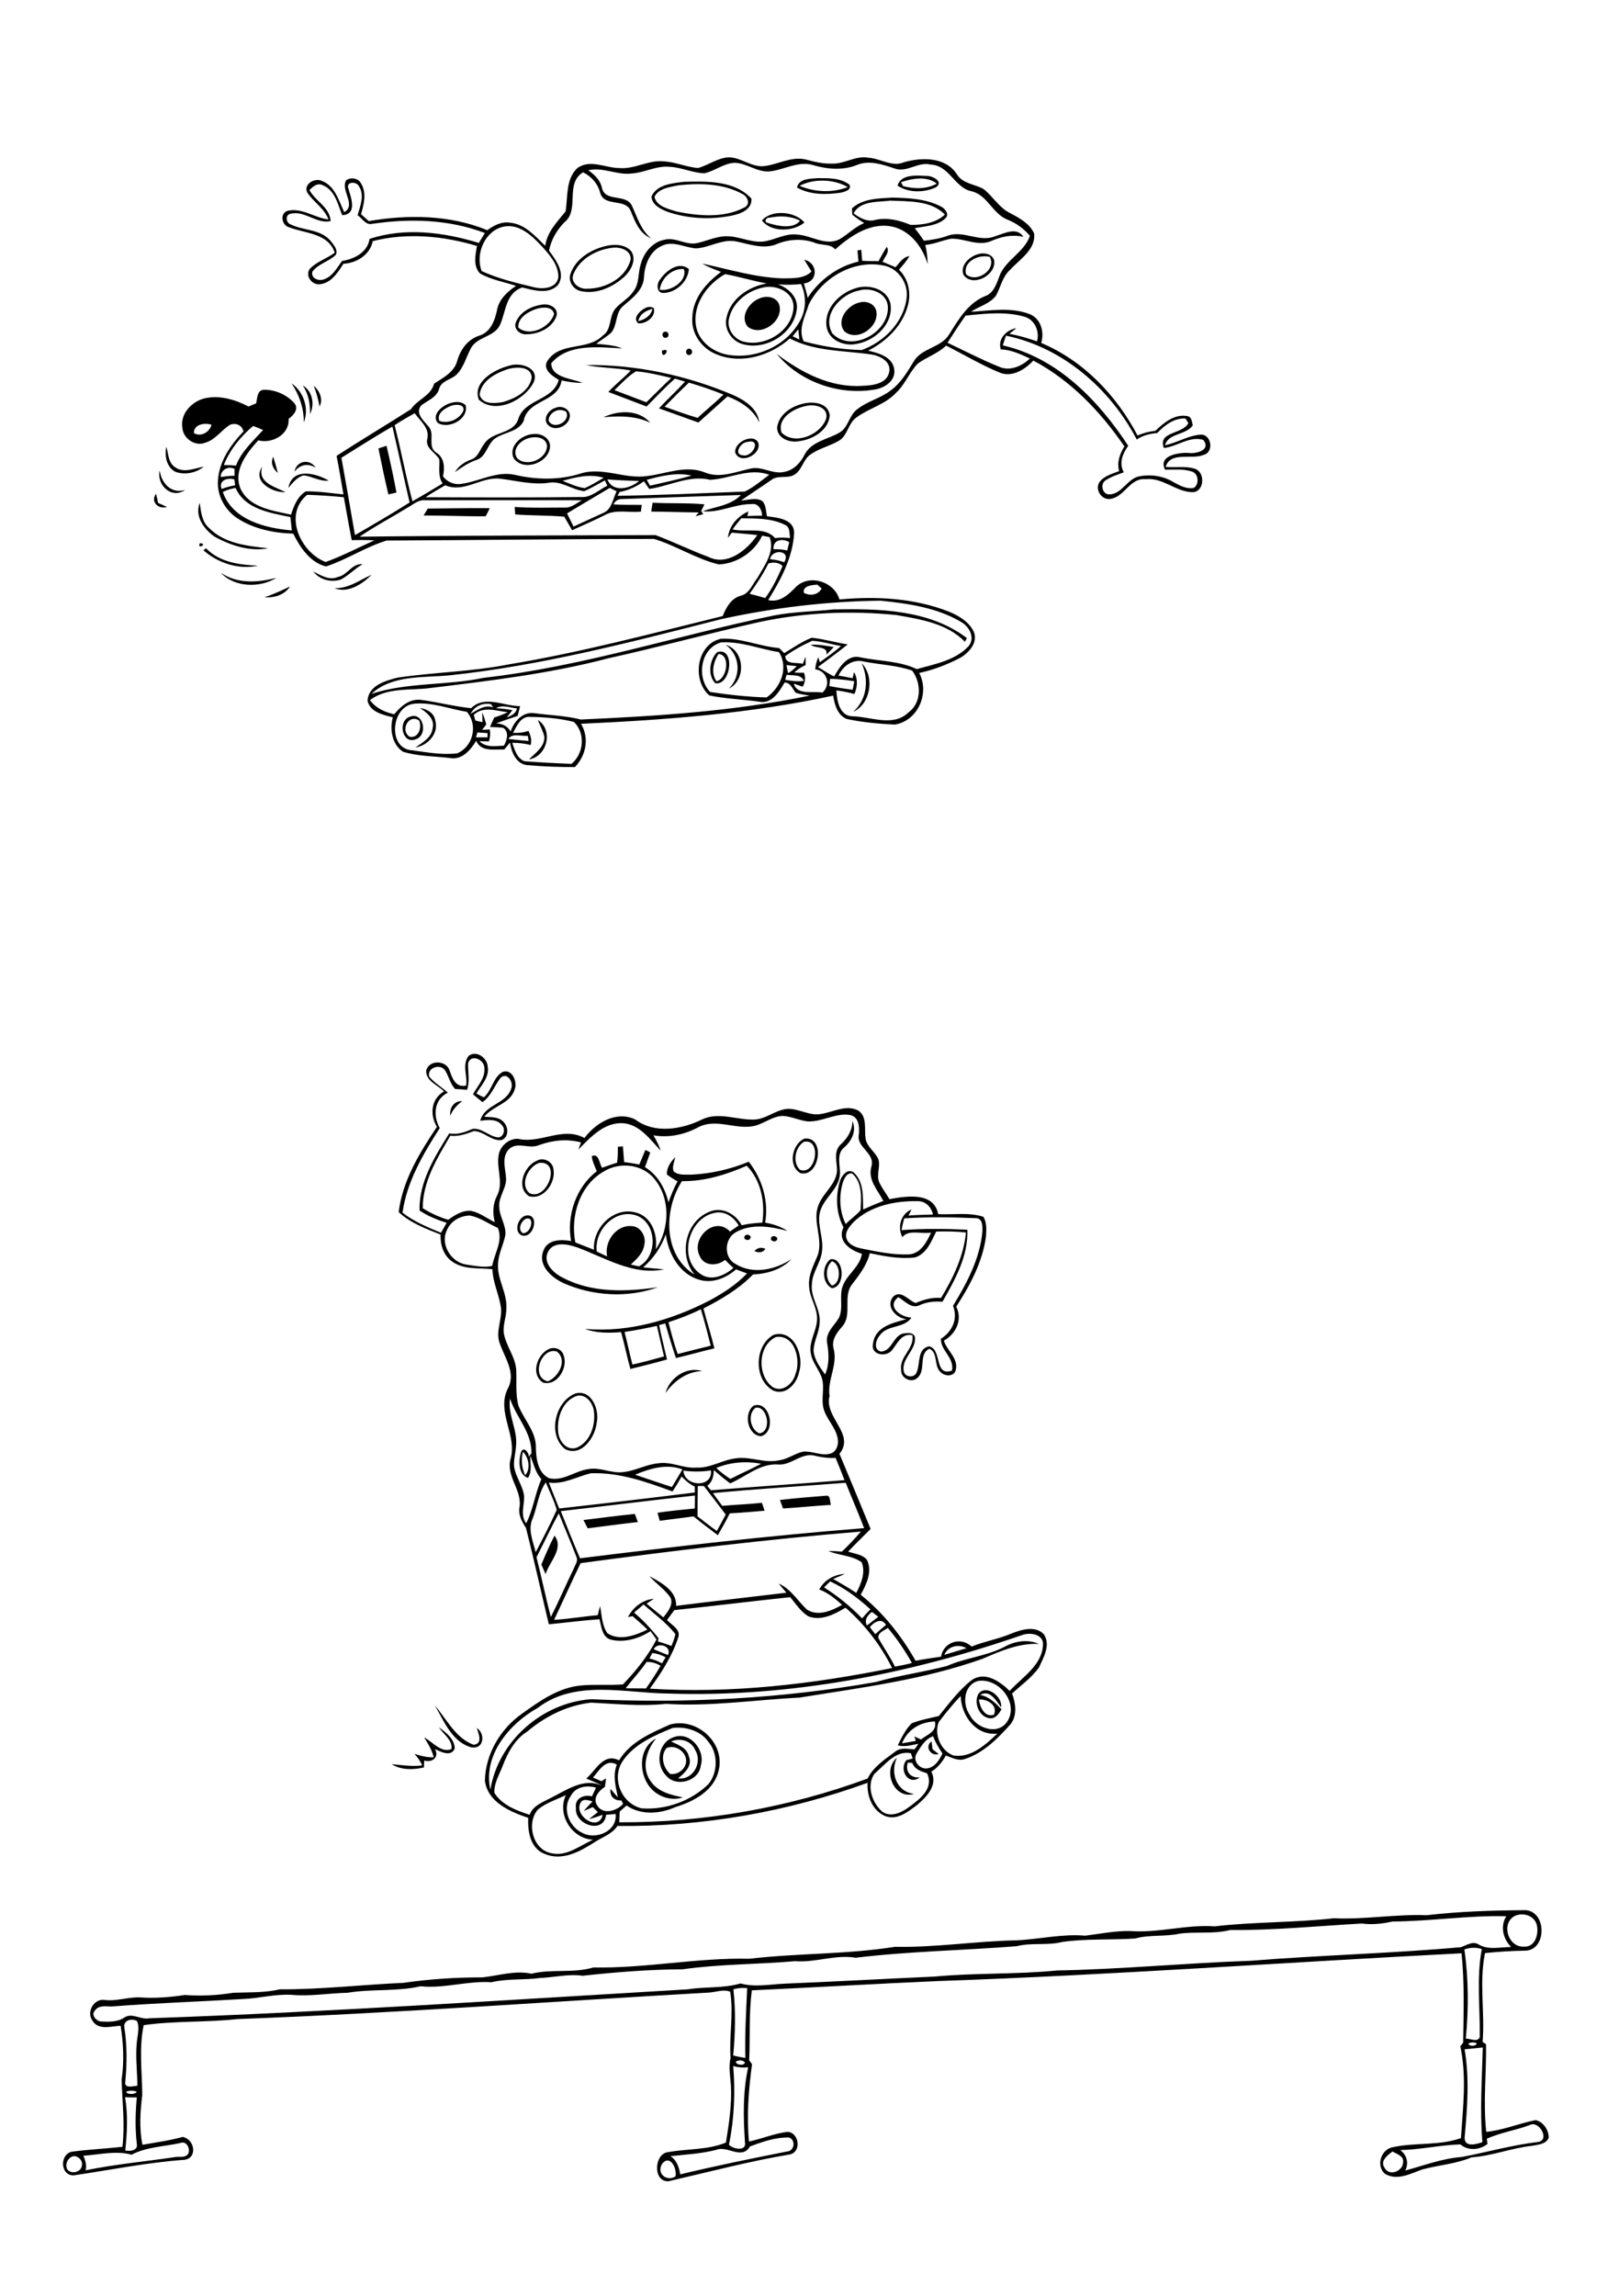 <?xml version="1.0" encoding="utf-8"?>
<!-- Generator: Adobe Illustrator 21.0.2, SVG Export Plug-In . SVG Version: 6.00 Build 0)  -->
<svg version="1.2" baseProfile="tiny" id="Layer_1" xmlns="http://www.w3.org/2000/svg" xmlns:xlink="http://www.w3.org/1999/xlink"
	 x="0px" y="0px" viewBox="0 0 800 1134" overflow="scroll" xml:space="preserve">
<path d="M327.4,1068.5c-3.4,4.7,1.8,9.4,6.4,6.5C334.6,1071.3,331.3,1064.2,327.4,1068.5 M35.4,1065.3c-2.2,1.1-3.4,4.1-2.1,6.3
	c2,2.6,7.1,1.2,7.2-2.2C41,1066.8,37.8,1064.1,35.4,1065.3 M684.2,1070.8c2.3,4.4,9.1,1.6,9.1-2.8c0.5-3.1-3.1-4-5.2-5.3
	C685.7,1064.5,681.7,1067.4,684.2,1070.8 M65,1064.3c-7.8-2.2-15.9,0-23.8,0.5c1,2.3,1.7,4.7,1.1,7.2c14.5-3,29.2-4.3,43.9-6.5
	c2.3-0.5,5.3,0.6,6.8-1.7c1.2-2.4-0.8-6.5-3.8-5.3C81,1060.3,72.4,1060.4,65,1064.3 M370.6,1060.2c-4.1,6.9-11.1-0.6-16.7,1.7
	c-7.4,1.9-15,2.3-22.6,3.1c3.1,2,4.3,5.5,4.8,9c17.5-4.2,35.1-7.8,52.8-11.3c3.7-0.2,4.4-5.7,1-6.9
	C383.3,1055.6,376.8,1057.9,370.6,1060.2 M756.5,1049.4c-7.1,2.8-14.8,3.8-21.8,7c0.1,0.6,0.2,1.9,0.3,2.6c-3.9,3-9.5,3.5-13.4,0.2
	c-10,0.3-19.7,2.6-29.7,2.8c3.3,2.4,4.3,6.4,2.5,10.1c9.3-2.5,18.3-6,28-6.7c12.6-2.4,24.8-5.9,37.6-7.4
	C765.9,1057.1,760.8,1047.9,756.5,1049.4 M61.8,1035.9c1.5,8.7,1,17.6,0.1,26.3c2.4,0.5,6.4,0.1,5.7-3.3c-0.9-7.6-0.7-15.3,0-22.9
	C65.7,1036,63.8,1036,61.8,1035.9 M62.3,1033.2c0.6,1.5,4.6,1.4,5.3,0C66,1032.5,63.9,1032.5,62.3,1033.2 M362.3,1020.5
	c1.1,13,0.5,26.1-2.1,38.9c2.2,2.2,8.8,3.4,7.9-1.3c-0.8-12.3-1.1-24.8,1.6-37C367.2,1021.4,364.7,1021.2,362.3,1020.5
	 M363.6,1018.3c-0.1,1.6,4,2.3,4.5,0.5C367.2,1017.4,364.9,1017.5,363.6,1018.3 M723.7,1012.2c2.5,14.5,1.3,29.3,0,43.8
	c0.1,4.8,5.9,3.1,8.8,2.1c-1.3-15.6-0.2-31.2,0.2-46.8C729.7,1011.6,726.7,1012,723.7,1012.2 M725.6,1009.4c0.2,1.5,3.9,1.4,4.1-0.1
	C728.5,1008.6,726.7,1008.7,725.6,1009.4 M61.4,1001.1c1.4,9,1.4,18.1,0.5,27.1c-0.6,3.6,3.9,2.2,6,2c-0.1-8.1-1.3-16.3,0.1-24.3
	c0.3-2.5,0.8-5.2-0.3-7.6C65.4,996.8,61.1,997.7,61.4,1001.1 M362.4,982.6c1.2,10.9,0.9,21.9-0.1,32.7c2,0.5,4,0.9,6,1.2
	c-0.3-11.5,0.4-23,0.9-34.5C366.9,981.8,364.6,981.9,362.4,982.6 M723.6,962.9c2.1,14.6,2.1,29.4,0.7,44.1c2.2-0.2,5.8,2,6.9-0.8
	c0.2-14.5-1.7-29.1,1-43.5C729.3,961.8,726.4,961.9,723.6,962.9 M748.4,946.4c-6.9,3.8-3.1,15.6,4.6,15.1c5.8,0.4,7.5-6.6,6.3-11
	C757.9,946,752.4,944.5,748.4,946.4 M688.1,949.1c-5,1.1-10,1.7-15.1,1c-21.7,1.2-43.3,3.4-65.1,3.2c-8.2,2.1-16.7,0.7-25,1.8
	c-7.3,1.6-14.8,0.4-22,2.4c-12,0.8-24,0-36,1.7c-7.4,1.9-15.1,0.2-22.5,2.1c-26.5,2.1-53.1,2.5-79.6,5.7c-10-1.7-19.9,2.5-29.9,1.7
	c-18.5,1.6-37.1,1.4-55.5,4c-16.5,0.1-33.1,1.4-49.5,3.2c-7-1-14,0.8-21,1.1c-8,1.1-16.1,0.2-24,2.1c-11.8-0.8-23.3,3.2-35.1,2
	c-11.8,2.7-24.1,1.2-36,3.2c-9.3,0.2-18.6,1.9-28,1c-8.1-0.4-15.9,1.8-23.9,2.1c-21.7,1.3-43.3,2-65,3.7c-2.7-0.1-6.2-0.7-8,2
	c-2.1,2.1,0.7,5.3,3.1,5.4c3.9,0.2,8.1,0.3,11.5-2c3.9-2.5,8.1,1.3,12.3,0.4c88.8-3.1,177.4-9.1,266.1-14.3c8.6-1.4,17.5-0.4,26-2.9
	c7.2,2,14.6,0.4,21.9,0.1c24.7-1,49.3-2.4,74.1-3.5c20.1-1.9,40.3-1,60.3-3c32-0.6,63.9-3.7,95.9-4.8c34.5-2.8,69.1-3.6,103.7-6.7
	c2.8-0.9,5.7-3.1,8.6-1.5c4.9,3.1,10.8,1.4,16.3,1.4c-4-4-5.5-10.2-2.4-15.2C725.8,946,706.9,949,688.1,949.1 M705,946
	c16.2-1.9,32.7-2.4,49-2.5c10.3,0.9,10.3,19.4,0,20c-6.7,0.1-13.5,0.5-20.2,1.2c-3,14.5,0,29.3-1.2,43.9c0.4,0.3,1.3,0.8,1.7,1.1
	c0.2,14.4-1.5,28.9,0.1,43.3c8.4-0.8,16.2-4.2,24.4-5.8c3.8,0.8,6.4,4.8,6.5,8.6c-1.2,3.4-5.4,3.5-8.3,4.1
	c-10.2,1.1-19.7,5-29.9,5.7c-7.8,3.3-16.3,3.8-24.4,6c-5.8,2.1-12.4,5.7-18.4,2.1c-4.6-4.1-1.8-12.4,4.3-13.2
	c11-2.3,22.5-0.6,33.3-4.4c1-15,2.9-30.4-0.3-45.3c0.3-0.5,1.1-1.4,1.4-1.9c0.2-14.7,0.7-29.5-0.8-44.1
	c-86.1,4.4-172,10.7-258.1,13.7c-30.9,1.3-61.7,3.2-92.6,4.6c-1.5,11.5-0.8,23.1-1.3,34.6c0.4,0.5,1.1,1.4,1.4,1.9
	c-1.7,12.6-2.7,25.5-1.5,38.2c6.4-1.4,12.5-4,19-4.8c5.6,0.2,7.1,9.5,1.5,11.1c-20.3,3.4-40.3,8.7-60.3,13.3
	c-7.9,0.4-7.1-13.9,0-14.4c9.4-1.7,19.4-1,28.4-4.7c1.5-9.2,2.9-18.4,2.5-27.8c-0.3-4.7-1.3-9.4-0.2-14.1
	c-0.8-10.8,1.6-21.8-0.2-32.6c-3.2-1.4-7,0.2-10.4,0.4c-77.7,4.4-155.3,10.2-233.1,13.1c-15.4,1.7-31,0.8-46.3,3
	c-2.4,11.3-0.8,22.9-0.7,34.4c-1,8.2-1.6,16.6,0.1,24.7c6.7-1.2,13.4-2.1,19.9-3.9c5.8,1.1,7.5,10.2,1,11.3
	c-18.4,1.3-36.6,5-54.9,7.7c-6.7,0.1-7-10.4-0.9-11.7c8.3-1.1,16.7-1.5,25-2.4c1.3-11.1-0.1-22.1-0.4-33.2
	c1.3-8.9,0.9-17.8-0.5-26.6c-4.6,0.2-11,2.4-13.9-2.5c-3.1-4.2,0.5-10.7,5.6-10.3c6.1,0.9,11.9-1.5,18-1.2c7.4,0.5,14.7-0.1,22-1.2
	c8,0.6,16.1,0.2,24-1.1c7.6-0.3,15.4,0.1,22.9-1.7c20.6,0.1,40.7-2.3,61.2-3.2c13-1.9,25.8-2.7,38.9-2.7c8-0.8,16.1-3.6,24.3-1.8
	c10-2.5,20.6-0.1,30.6-3.1c25.7,0.5,51.3-4.9,77.1-4.3c23.9-2.8,48.1-2.1,71.9-5.9c20.1,0.4,39.9-2.8,60-3.2
	c11.3-0.5,22.6-3.3,34-2.3c7.3-0.9,14.6-2.4,22-2.3c14.1,1.1,27.9-3.3,42-2.3c19.6-2.3,39.4-1.8,58.9-4
	C674.3,948.2,689.6,945.4,705,946 M451.7,886.1c-10,2.9-15.9-11.6-8.5-17.9C439.7,875.6,442.9,885,451.7,886.1 M463.8,866.4
	c-4,1.2-7-3.7-3.5-6.3c0.1,1,0.4,2.9,0.5,3.9C461.8,864.8,462.8,865.6,463.8,866.4 M319.9,881c-4.3-7.1-3.8-18,4.3-22.3
	c-4.7,5.6-7.4,14.3-2.9,20.8c3.5,5.5,10.2,7.1,16.1,8.3C331,890,323.4,886.9,319.9,881 M329.4,863.4c-3.3,3.7-1.7,9.7,1.7,12.8
	c4.1,0.7,8.5-3,7.9-7.2C338.4,864.7,333.4,861.7,329.4,863.4 M331.6,860.2c3.5,1.6,7.9,3.1,8.8,7.4c1.9,4.5-2.1,8.2-5.3,10.8
	c7.4,1,12.2-8,8.4-14C341.6,859.8,336.1,858.2,331.6,860.2 M332.3,858.3c8.1-3.7,16.4,5.8,14,13.7c-0.9,7.9-12.3,11-17.2,5
	C323.8,871.6,325.1,861.2,332.3,858.3 M216.9,853.2c3.5,2.5,7.7,5.8,7.8,10.4c-1.7,4.4-6.9,1.7-9.8,0.3c2.3,4-1.3,6.9-5.3,5.7
	c0,0.8-0.1,2.5-0.1,3.4c-5.3,1.2-11.2,1.4-16-1.6c5,0.4,10.1,1.3,15.1,0.6c-0.9-2.2-2.3-4-3.8-5.7c3.1,1,6.2,1.8,9.5,1.7
	c-0.8-3.6-2.8-6.7-4.7-9.8c4.2,2.1,8.4,7.9,13.5,5.7C223.7,859.4,219.1,856.7,216.9,853.2 M214.9,842.4c5.8,6.8,10.2,16.1,19.1,19.4
	c4.8-0.5,2.4-5.5,1.6-8.3c4.3,2.8,3.6,10.6-2.6,9.6C223.5,860.6,219.4,850.2,214.9,842.4 M483.7,839.5c0.5,3.7,2.8,8.9,7.4,7.5
	C493.3,842.4,487.7,839,483.7,839.5 M483.5,836.6c3.9-4.9,12,1.5,11.2,6.7c-2.5-3.2-5.5-9-10.4-6.1c4.5,0.8,7.6,4,10.6,7.1
	c-1.3,2.1-3,4.8-5.9,4.4C483.8,848.1,481,841,483.5,836.6 M267.5,772.8c2-4.8,4.1-9.7,6.5-14.3c4.8,6.4-2.5,12.8-4.4,19
	C268.9,775.9,268.2,774.3,267.5,772.8 M288.3,750.8c8.5-1,16.9-2.2,25.4-3c0.5,1.3,1,2.6,1.5,4c-8.3,0.9-16.5,2.1-24.8,3.1
	C289.8,753.6,289,752.2,288.3,750.8 M385.4,740.9c7.5-0.9,15.1-1.5,22.6-2.1c2.6-0.5,1.9,2.9,2.6,4.5c-7.9,0.5-15.8,1.3-23.7,1.8
	C386.4,743.6,385.9,742.3,385.4,740.9 M373.4,695.3c-4.1,3-2.8,10.7,1.8,12.7C381.6,707.2,379.3,694.3,373.4,695.3 M372.4,694.3
	c8.1-2.8,11.4,13.1,3.6,15.1C369.3,708.9,367.3,698,372.4,694.3 M285.3,689.4c-7.2,2.2-10.2,10.7-9.5,17.6c0.2,4.5,4,9.8,9.1,8.1
	c6.7-2.8,9.4-11,8.6-17.8C293.1,693.3,289.9,688.6,285.3,689.4 M284.3,688.3c8.1-2.2,12.1,8.3,10.5,14.7
	c-0.8,7.1-7.5,16.7-15.5,12.8C270.4,708.9,274.2,692.2,284.3,688.3 M328.8,688.1c2.2-7.6,10.3-13.3,18.2-10.9
	C339.3,677.5,333.1,682.1,328.8,688.1 M270.7,682.3c5.3-2.1,9.9-10.4,4.5-14.7C267.5,665.1,262,680.3,270.7,682.3 M271.3,666.3
	c2.7-1.2,6.3,0,7.2,3.1c2.3,6.1-3.1,15.4-10.2,13.5C262,678.8,265.4,668.9,271.3,666.3 M383.4,660.4c-9,4.2-9.4,19.2-1.5,24.8
	c4.7,2.7,9.9-1.7,11.1-6.3C395.9,672,392.9,659,383.4,660.4 M382.3,659.3c10.2-2.9,15.2,10.7,12.5,18.6c-1.1,5.5-6.4,11.5-12.6,9
	C372.3,681.7,372.6,664.6,382.3,659.3 M411.1,623c-3.4,2.8-3.3,9.2,0,12C415.8,633.9,415.5,624.2,411.1,623 M410.3,622
	c6.9-1.2,7.7,13.6,0.8,14.3C406,633.8,406,625.3,410.3,622 M372.8,618c1.4-1.8,3.3-2,5.4-1.2C377,618.9,374.8,618.8,372.8,618
	 M381.2,611.1c0.9-1.3,3.8,0,2.6,1.5C382.8,613.9,380,612.7,381.2,611.1 M368.1,610.4c1-1.3,3.8,0,2.5,1.5
	C369.6,613.3,366.8,612,368.1,610.4 M259.4,602.2c-2.1,1.5-3.6,5.1-1.1,6.9C262.6,609.5,264.7,599.9,259.4,602.2 M259.5,600.5
	c7.3-1.8,4.7,11.1-1.4,9.8C253.7,608.8,255.7,601.8,259.5,600.5 M266.4,574.4c-5.5,1.9-9.8,10.7-4.7,15
	C270.4,593.3,277.7,573.2,266.4,574.4 M265.3,573.3c3.3-1.9,7.9,0.5,8.2,4.3c1.2,6.6-5,15.4-12.2,13.2
	C254.8,586.4,259,575.8,265.3,573.3 M308.6,657.9c1.4,5.3,2.5,10.8,3.9,16.1c5.2-1.1,10.4-2.6,15.6-4c-1.2-5-2.3-10.1-3.5-15.1
	C319.2,656.1,314,657.1,308.6,657.9 M330.3,653.1c1.4,5.3,2.7,10.6,4.6,15.7c5.4-1.4,10.9-2.8,16.3-4.1c-1.6-6-3-12.1-4.9-18
	C341.1,649.3,335.8,651.3,330.3,653.1 M294.9,618.2c1.7,0.8,3.4,1.6,5.1,2.4c-1.5-7.2,4.3-15.5,11.9-15c4.5,0,7.5,5,6.5,9.1
	c-0.5,4.2-3.8,7.2-6.7,9.9c1.3,0.3,2.7,0.6,4,0.9c9.8-5.1,8.9-22.4-2.1-25.4C303.4,597.4,293.5,608,294.9,618.2 M345.9,629.1
	c5.3,4,12.1,1,16.5-2.8c-1.4-1.3-2.8-2.6-4.1-4c-3.9,3.2-10.5,3.2-12.6-2c-4.4-8.7,7.5-20,15-12c1.4-1,2.9-2,4.3-3
	c-2.4-4.2-7-7.4-12-6.2C340.3,601.7,335,621.3,345.9,629.1 M337,583.4c-9.1,13.9-9.4,36.6,6.2,46.2c-8-9.7-4.6-26.2,7.2-31
	c6.2-2.8,13.1,0.9,16.1,6.6c3.3-0.8,6.8-1.1,10.2-1.3c1.4-9.9-0.5-20.7-7.7-28.1C358.9,580.2,348.1,583.6,337,583.4 M298.6,578.5
	c-12.1,6.7-16.9,22.1-14.3,35.2c3,1.2,6.1,2.4,9.2,3.6c-0.8-10.7,9.7-21.4,20.6-18.4c7.9,1.9,11,10.9,9.9,18.2
	c7.3-10.7,7.4-26.6-1.9-36.2C315.9,574.9,305.9,574.1,298.6,578.5 M305.3,566.4c0.6,0,1.9-0.1,2.5-0.2c0.2,2.6,0.4,5.2,0.6,7.8
	c2.5,0.3,5,0.7,7.5,1.2c1-2.4,2-4.8,3-7.2c0.6,0.3,1.8,0.9,2.4,1.2c-0.8,2.5-1.8,4.9-2.6,7.3c6.3,3.8,10,10.5,11.6,17.4
	c1.3-3.6,2.7-7.1,4.5-10.4c-1.9-1-3.6-2.1-5.3-3.4c-0.1-3.4,1.9-6.2,4.1-8.5c-0.3,2.3-1.7,4.7-0.7,7c2.4,2.1,5.9,1.5,8.9,1.6
	c9.7-0.5,19.3-2.7,28.2-6.4c6.6,8.5,9.9,19.3,8.1,30.1c3.9,0.7,7.7,1.9,11,4.1c-8.3-2.2-17.8-3.8-25.6,0.7c-5.6,3.2-6,12.5-0.1,15.6
	c8.7,5.4,19.7,2.9,27.7-2.4c-4.9,5.2-12,7.3-19,7.6c-7,7.2-15.7,12.3-24.5,16.8c1.7,6.6,3.8,13.1,5.4,19.7c-6.4,1.5-12.6,3.3-19,4.8
	c-1.9-5.7-3.6-11.4-5.3-17.1c-0.7,0.2-2.2,0.6-3,0.8c1.1,5.7,2.6,11.3,3.9,17c-6,1.7-12.1,3.2-18.1,4.7c-1.7-6-2.9-12.2-4.6-18.2
	c-5.9,0.4-12.1,0.6-17.8-1.6c21.5,1.9,42.9-4.4,61.8-14.2c6.6-3.6,13-7.7,18.2-13.2c-1.8-0.7-3.6-1.3-5.4-2
	c-4.9,4.3-11.7,7.1-18.2,5.1c-9.8-2.8-15.3-12.9-16.5-22.4c-2.3,6.3-6.1,11.9-11.2,16.3c3.4,0.4,6.9,0.6,10.3,1
	c-15.2,3.1-29-5.7-42.7-10.8c-4.6-1.6-11.8-3.3-14.6,2.1c-2.8,5.6,2.9,10.7,7.5,12.9c14.3,7.5,31.2,6.9,46.8,4.6
	c-14.8,5.4-32,4.4-46.4-1.9c-6-2.7-13.1-8.8-10.2-16.1c2-5.7,8.8-5.7,13.7-4.8c-2.3-12.6,2.4-26.6,12.7-34.5c-1-2.4-2.2-4.8-2.5-7.4
	c3.5-1.8,3.7,3.6,5.1,5.7c2.4-0.9,4.9-1.7,7.4-2.5C305.3,571.7,305.3,569,305.3,566.4 M397.2,564c-4.3,2.7-5.8,10.2-1.9,13.8
	C403.3,580.9,406.2,562,397.2,564 M397.5,562.4c10.5-1.2,7.6,19.2-1.9,17.1C389.2,576,391.3,565.1,397.5,562.4 M222.5,551.1
	c-0.5-3.8,1.8-7.4,5.9-7.2C225.8,545.8,223.7,548.1,222.5,551.1 M286.7,890.8c-2.9,6.4,9.3,14.2,11.1,5.6c-2.2,0.8-4.4,1.6-6.7,2.1
	c1.4-1.2,2.9-2.3,4.3-3.4c-0.8-0.9-1.6-1.7-2.5-2.5c-1.5,0.7-3,1.3-4.5,1.9c1.4-1.6,2.9-3.1,4.4-4.7
	C290.8,889.2,287.7,888.1,286.7,890.8 M265.8,893.8c-5.9,6.8-2.5,20,6.8,21.6c7.5,1.7,14-3.9,20.5-6.7c-10.5-0.4-18-12.4-13.5-22
	C274.9,888.9,269.8,890.5,265.8,893.8 M282.1,887c-4.5,6.1-1,15.3,5.6,18.3c6.7,3.7,17.4-0.8,16.5-9.3c-1.6,0.1-3.1,0.3-4.7,0.4
	c-1.2,9.9-15.8,4.8-14.9-3.4c-0.8-4.7,4-6.8,7.9-5.7c0.7-1.4,1.3-2.9,2-4.3C290,881.6,284.3,882.6,282.1,887 M293,878
	c1.4,0.6,2.8,1.2,4.2,1.8c0.6-0.4,1.8-1.1,2.3-1.4c-0.2,1.4-0.4,2.8-0.6,4.2c-3,1.9-6.2,5.6-3.8,9.2c2.9,4.8,9.7,2.7,12.8-0.8
	c-0.2-0.4-0.7-1.3-0.9-1.7c-3.5,0.2-5.9-2.1-5.3-5.7c1.2,1.4,2.3,2.8,3.6,4.1c-1.1-5.3-2.6-10.8-0.5-16.1
	C299.3,868.5,296.2,874.4,293,878 M432.1,876.1c-4.1,5.9-1.2,14.4,3.9,18.8c4.3,3,9.7,0.3,13.4-2.5c5.2-3.8,12.2-9.1,8.7-16.5
	c-2.9-0.9-6.1-1.9-7.3-5.1c-0.8-0.1-1.5-0.2-2.2-0.2c-1.5,4.4,1.4,7.8,5.9,7.3c-5.7,4.4-10.5-3.9-6.6-8.5c0.8-0.2,2.3-0.6,3.1-0.8
	c-0.2-0.6-0.7-1.9-0.9-2.6C442.5,864.4,437.3,871.8,432.1,876.1 M453,866c-2.2,3.4,1.1,7.8,4.9,7.5c3.9-0.4,6.3-4.1,7.8-7.4
	c-1.8-2.7-3.5-5.4-4.6-8.5C457.1,858.9,455,862.8,453,866 M332.4,853.5c-9.1,3.7-18.9,7.9-24.6,16.2c-5.9,8.6-0.8,21.1,9.2,23.5
	c12,0.9,24.5-3.6,33.1-12c4.7-5.8,4.8-15.3-0.2-21C346.1,854.8,338.6,852.7,332.4,853.5 M445.7,861.1c2.3-0.4,4.6-0.8,6.9-1.2
	c-0.2-0.5-0.6-1.6-0.8-2.2c1.1,0.5,2.2,1,3.3,1.5c3.2-2.6,7.9-3.7,6.9-8.9C454.8,850.5,448.5,854.2,445.7,861.1 M463.8,850.7
	c-2.3,6.1,1.1,14.1,7.3,16.4c8.6,1.4,15.9-5.3,21.7-10.8c-10.6,1.1-17.8-8.8-18.1-18.6C470.8,841.8,467.2,846.2,463.8,850.7
	 M483.3,830.3c-7.1,1.9-7.9,11.3-4.2,16.6c3.1,6.6,13.7,10.5,18.5,3.6C503.8,841.3,493.5,828.6,483.3,830.3 M319.5,820.9
	c-3.1,4.6-7,8.6-10.3,13c3.3,0.1,6.7,0,10,0.1c2.5-3.6,5-7.3,7.2-11.2C324.3,821.5,322,820.8,319.5,820.9 M322.3,816.5
	c-0.5,0.9-0.9,1.8-1.4,2.7c2.2,0.5,4.3,1.3,6.2,2.4c0.6-1,1.2-2,1.8-3C326.9,817.5,324.6,816.7,322.3,816.5 M466.6,817.4
	c3.7-1.1,7.3-2.2,11-3.3C473.6,811.9,468.5,813,466.6,817.4 M323,814.6c2.4,1,4.7,2,7.1,2.9C332.1,813,325,810.8,323,814.6
	 M505.4,807.5c-56.3,19.5-115.6,31-175.3,29c-21.4-0.2-45.8-7.1-64.4,7.1c-14,7.8-27.2,23.4-23.4,40.4c4-24.1,25.6-42.9,49.7-44.7
	c47.1,2.2,94.4-0.3,140.8-8.5c11.6-3.3,23.5-4.9,35.1-7.9c9.2-4.1,19.5-4.8,28.5-9.5c5.2-2.9,11.5-3.8,17-1.4
	c-9.8-0.5-19,3.5-27.8,7.3c-29.1,10.4-60.1,14.3-90.5,19.2c-22,1.1-43.9,4.5-66,3.1c-12.3,1.3-24.7,0-37-0.6
	c-11.7,1.3-22.6,6.7-31.6,14.3c-6.1,3.8-9.6,10.4-12.1,16.9c-1.6,4.3-4.4,8.6-4.1,13.4c3.8,6,10.9,8.7,17.4,10.8c1.6-4.4,6-6,9.8-8
	c8.1-3.9,16.8-10.7,26.1-6.3c-2.5-1.5-5.2-2.4-7.9-3.6c4.9-4.3,8.5-12.8,16.2-9c5.6-9.2,15.8-13.5,25.2-17.7
	c13.2-3.6,27.1,8.9,24.1,22.3c-2.1,10.3-12.3,15.7-21.5,18.5c-7.6,3.4-17,4.1-24.1-0.8c-1.1,1-2.3,2-3.4,3c-0.1,1.8-0.1,3.5-0.2,5.3
	c41.8,0.2,83.5-7.2,122.7-21.6c2.9-5.9,8.7-9.6,13.8-13.4c2.7-2.1,6.3-1.2,9.4-1c0.5-0.7,1.5-2.1,1.9-2.8c-3.4,0.7-6.8,1.7-10.2,0.8
	c1.9-3.8,3.8-7.9,6.9-10.9c4.3-1.7,8.9-2.5,13.4-3.6c5.1-6.2,9.9-12.8,16.2-17.7c6.6-4.6,14,0.6,18.8,5.3c6.4-7,16.4-12.8,16.5-23.4
	C515.1,807.1,509,806.3,505.4,807.5 M434,809c2.6,4.8,5.8,9.2,8.2,14.2c2.8-0.5,5.6-1,8.4-1.8c-3.4-6.1-7.4-12-11.9-17.3
	C436.9,805.4,433.8,806.3,434,809 M429.8,803.7c0.9,1.2,1.8,2.3,2.7,3.5c1.7-1.6,3.5-3.1,5.3-4.6
	C435.5,798.8,431.8,801.3,429.8,803.7 M428.4,802.9c1.8-1.4,3.7-2.9,5.6-4.3c-1.1-0.8-2.1-1.7-3.2-2.4
	C428.7,797.8,426.9,800.2,428.4,802.9 M313.3,796.5c4.5,3.8,8.5,8.1,12.1,12.7c-0.1,0.4-0.2,1.2-0.3,1.6c2.3,0.6,4.5,1.4,6.7,2.2
	c0.7-1.9,1.6-3.8,1.9-5.9c-4.4-5.6-10.4-9.9-15.7-14.6C316.4,793.9,314.9,795.2,313.3,796.5 M333.2,795.3c-1.2,1.6-2.4,3.3-3.6,4.9
	c2.2,2.5,7,4.6,5.5,8.7c-3,9.2-8.3,17.4-14,25.2c40.1,2.5,80.4-2.2,119.7-10.2c-5.6-11.3-13.5-21.5-23-29.8
	c-5.4,3.2-11.9,6.7-18.3,4.3c-3.8-2.3-6.2-6.1-9-9.5C371.4,790.9,352.3,793.3,333.2,795.3 M410.2,781.1c-1,1-2,2-3,3
	c6.9,4.3,13.2,9.5,18.8,15.3c1.3-1.6,2.7-3.1,4.1-4.5C424.1,789.5,417.6,784.5,410.2,781.1 M286.9,772.1c-4.5,9.3-8.7,18.7-13.1,28
	c7.2-0.4,14.4-1.7,21.6-2.3c0.3-1.5,0.7-3,1.1-4.5c0.9,4.5,0.9,9.5,3.6,13.4c6,4,13.9,1.1,19.8-1.8c-2.3-2.3-4.8-4.4-7.3-6.6
	c-0.6,0.1-1.7,0.3-2.3,0.4c2.6-4.9,7.2-8.5,12.8-9c-1.2,0.8-2.4,1.6-3.6,2.4c2.8,2.3,5.5,4.6,8.3,6.8c2-2.7,5-6,3.6-9.6
	c-2.8-4.3-7.2-7-10.5-10.8c5.7,3.2,13.5,7.1,13.2,14.7c18.1-2.3,36.3-4.3,54.5-6.5c-1.3-1.5-2.6-3-3.8-4.5c6,2.6,9.3,8.5,13.9,12.8
	c5.5,3.6,12.3,0.6,17.4-2.3c-3.4-3-6.9-6-11.3-7.6c2.5-4.7,7.4-7.4,12.7-7.7c-1.9,0.9-3.9,1.7-5.8,2.5c3.8,2.2,7.7,4.4,11.4,6.9
	c2.4-4.5,4.7-10,2.7-15.1c-4.7-3.5-11.2-3.3-16.5-5.6c2.2,0,4.4,0.1,6.7,0.3c3.3-3.1,6.4-6.4,9.4-9.9
	C379.2,760.3,333,765.9,286.9,772.1 M265.1,769.2c2.5,9.8,4.5,19.7,7.1,29.5c4-7.9,7.5-16.1,11.4-24.1c0.6-1.7,2.1-3.5,1.3-5.4
	c-2.8-7.3-5.9-14.5-8.8-21.7C272.2,754.7,268.8,762,265.1,769.2 M344.8,734c-0.1,5-0.1,10-0.1,15c3.1,2.4,6.2,4.9,9.5,7.2
	c1.5-2.7,3-5.4,4.4-8.1c-3.6-4.7-7.1-9.4-10.8-14.1C347,734,345.5,734,344.8,734 M352.3,737.5c1.5,2.1,3,4.2,4.6,6.3
	c6.5-0.6,13.1-0.8,19.6-1.5c0.4,1.3,0.9,2.6,1.3,3.9c-5.7,0.5-11.5,1-17.2,1.3c-1.8,3.7-3.9,7.3-5.9,10.8c-4-3-8.1-6.1-12-9.3
	c-5.6,0.8-11.2,1.4-16.7,2.2c-0.4-1.3-0.7-2.6-1.1-4c6.1-0.9,12.2-1.5,18.4-2.1c0-2.1,0.1-4.3,0.1-6.4c-22.1,2.4-44.2,5.2-66.3,7.7
	c3.1,7.8,6.2,15.6,9.5,23.3c46.7-5.8,93.5-11.2,140.4-14.9c-2.9-7.5-6.1-14.9-9.1-22.4C396,734.1,374.1,735.4,352.3,737.5
	 M263.3,749.8c-2.7,5.6,0.1,11.4,1.4,16.9c3.6-6.9,7.2-13.8,10.4-20.9c-1.3-4.7-3.6-9.1-5.4-13.6C266.1,737.4,265.5,744,263.3,749.8
	 M271.2,732.3c1.7,4.3,3.4,8.5,5.1,12.8c22.3-2.5,44.7-5.1,67-7.9c0-0.7,0-2.2,0-2.9c-2.5-1.2-4.6-3-6.5-5c-1.4,2.5-2.9,5-4.5,7.4
	c-13-4.8-26.3-9.5-40.3-9C285.1,729.3,278.6,733.3,271.2,732.3 M337.7,726.4c0.4,7.9,14.5,8.8,13.6-0.1
	C346.8,727,342.2,727,337.7,726.4 M313.8,728.4c6.1,2.1,12.1,4.1,18.2,6.1c1.8-2.9,3.5-5.8,5.2-8.7
	C329.3,722.8,321.1,725.4,313.8,728.4 M353.9,725.1c2.2,2,4.5,3.8,7,5.4c5-2.6,10.2-4.8,15.2-7.5
	C368.6,721.6,360.8,722.2,353.9,725.1 M385,723.4c-9.2-0.9-16.3,5.9-24.2,9.3c-2.8-2.1-5.5-4.3-8.1-6.6c0,3-0.7,5.9-3.2,7.8
	c0.4,0.6,1.3,1.7,1.8,2.2c22-1.8,44-3.2,66-5c-1.4-3.7-2.9-7.3-4.4-11c-3.4,0.2-6.8-0.2-10-1C396.3,717.2,391.3,723.6,385,723.4
	 M258.4,717.1c-1,3.9-0.6,7.9,1.1,11.6C262.3,725.6,261.3,719.9,258.4,717.1 M252,690.8c-1.2,8,3.8,15.3,3,23.3
	c-0.2,3.4-1.2,6.7-1,10.1c0.7,5.3,4.4,9.6,5,14.9c0.1,4.5-2,9.4,1,13.3c3.5-6.8,4.4-14.7,7.5-21.8c-3-3.3-3.8-7.6-5.5-11.6
	c-0.1,3.6,1.1,7.7-1.1,11c-4.8-1.5-4.7-8.6-3.5-12.6c1.1-3.3,4-0.1,3.9,2.1c0.4-0.6,0.9-1.1,1.3-1.6C262.9,707.5,255,700,252,690.8
	 M446.8,601.8c-0.5,1.9-1,3.8-1.3,5.8c10.8-0.8,21.7-0.7,32.5-0.2c0.5,13-6.1,24.7-12.3,35.6c-3.8-0.3-7.6,0-11.1,1.6
	c-4.1,2.2-7.5-2-10.7-3.9c-6.1,4.7,1.3,10,6.5,10.1c-3.7,5.5-11.9,3.4-15.7,8.8c-1.9,2.2-3.3,7,0.6,8c5.5-0.3,5.9-7.5,10.8-8.9
	c2-0.3,4.8-0.8,5.9,1.4c1.2,6.6-6.8,10.7-5.4,17.3c0.6,3.1,5.5,3.3,6.4,0.3c1.8-4.2,0.1-11.5,6.1-12.7c6.6,1.5,2.3,15.1,11.3,12
	c1.3-6.3-5.5-9.7-5.5-15.7c5.6-3.5,8.6-9.9,6-16.3c6.8-11.1,13.2-23.1,14.5-36.3c0.1-2.5,0.4-7.1-3.3-7
	C470.3,601.2,458.5,601,446.8,601.8 M220.8,607.7c-3.4,6.9,2.1,15.8,9.5,16.9c4.2,0.6,8.6,1.6,12.9,0.7c1.1-6.2,5.5-12.4,2.8-18.8
	c-4.6-2-8.8-5.2-13.9-6.1C227.3,600.5,222.6,603.2,220.8,607.7 M421.7,603.7c-1.9,2.1-4.5,4.9-3.4,8.1c1.2,3.3,4.8,4.4,7.9,5
	c7.5,1.5,15.1,3.1,22.8,2.8c5.9-0.3,8.9-6.1,11.1-10.8c-4.6,0.9-11.3-1.7-14.2,2.3c-2.6-5-0.8-11.5,4.5-13.7c-0.4,0.8-1.1,2.3-1.5,3
	c4-0.3,8.1-0.4,12.1-0.5c-0.8-3.8-3.8-6.8-7.8-6.6C442,593.1,429.9,595.7,421.7,603.7 M416.4,584.3c-1.9,6.7-1.6,14.1,1.5,20.3
	c2.3-2.4,5.2-4.3,7.3-6.8c0.4-6.1,1-13.9-4.2-18.2C418.2,579.3,417.1,582.3,416.4,584.3 M399,553.9c-4.1-0.5-7.9-2.4-12-2.7
	c-4.3,0-7.9,2.6-11.7,4.1c-9.7,4.1-20.2-3.4-29.9,1.3c-6.9,3.8-14.7,5.5-22.5,4.2c1.4,2.4,2.7,4.9,3.6,7.6
	c-5.2-5.5-10.3-12.9-18.5-13.6c-9.4-0.6-16.2,6.9-22.2,13c0.4-1.2,0.9-2.4,1.3-3.5c-6.9-1.9-14.1-1.1-20.7,1.3
	c-4.9,2.2-10.8-2-15,2.1c-3.5,3.8-1.8,9-1.4,13.5c0.7,5.4-3.8,9.7-3.3,15c0.1,4.8,3.5,9,3,13.9c-0.9,4.7-3.4,9.1-3.6,14
	c-0.6,7.7,4.6,14.4,4.1,22.1c0.1,4-1.7,7.9-1.3,12c1,6.7,6,12.1,6.2,18.9c0.2,5.7-0.4,11.4,1,17c2.7,7.1,8.9,13,8.7,21
	c0.1,5.4,1,12.3,6.4,15c7.1,1.8,13.1-3.8,19.9-4.5c5.4-0.9,10.6,2,16,1.6c6.3-0.4,11.8-3.8,18-4.4c6.5-1.1,12.5,2.6,18.9,2.1
	c7,0.4,13-3.9,19.8-4.6c7.1-1,14,2.6,21.1,1c4.3-0.5,7.8-3.4,12-4.3c4.6-0.4,9.2,2.4,13.7,0.9c3-1.1,3.9-4.8,3.3-7.6
	c-1.1-5.6-5.8-9.5-7.1-15.1c-0.8-4,0.2-8-0.2-12.1c-0.5-5.2-4.7-8.9-5.8-13.9c-1.7-6.6,3.5-12.5,2.9-19c-0.4-5.2-3.7-9.6-3.9-14.8
	c-0.5-5.4,2.1-10.2,4.1-15c3.2-8.3-2.8-17.1,0.6-25.3c2.3-6,8.6-10,9.1-16.8c0-4.4-1.9-9.7,1.9-13.1c3.3-3,5.7-6.9,5.7-11.5
	c2.2,4.9-0.4,9.9-4.1,13.1c-4.1,3.4-1.7,9-2.1,13.5c-0.7,7.6-8.6,11.8-10,19.1c-1.1,6.2,2,12.2,1.2,18.4c-0.5,5.8-4.8,10.5-5,16.3
	c-0.9,6.8,4.4,12.4,3.8,19.1c-0.1,4.8-2.9,9.1-3,14c0.4,4.4,3.2,8.2,5.7,11.7c2.2-5,1.9-10.4,1-15.6c-0.9-5.1,3.5-8.4,5.8-12.3
	c2.2-4.5,0.4-9.7,1.5-14.4c1.6-6.7,8.8-10.3,9.9-17.3c-5.7-1.7-12.4-6.2-9.1-13.1c-3.7-6.9-4-15.3-1.8-22.7c0.8-2.7,3.7-6.6,6.8-4.4
	c5.1,4.5,4.6,12.1,4.7,18.3c3.3-1.5,6.6-2.9,10-4.2c-2.8-5.4-7.8-10.4-5.9-17c2-6.8-7.7-9.4-6.2-16c0.3-3.5,0.1-8.3-4.1-9.4
	C413.2,549.4,406.3,554.3,399,553.9 M231.3,525.3c-0.1,4.4,0.9,8.8-0.5,13c-2-0.2-3.9-0.3-5.9-0.4c-2.6-2.7-3.1-6.5-5.2-9.5
	c-2.5-3.1-8.8-0.9-7.6,3.4c2.6,3.1,6.2,5.2,9.2,7.9c-6.8,3.3-7.5,11.4-4,17.5c-8.2,12.8-16.3,26.5-18.4,41.8
	c5.7,4.4,12.4,7.2,19,9.9c0.9-1.6,1.9-3.3,2.8-4.9c-4.7-1.5-9.3-3.3-13.4-6.1c-0.3-14.1,7.5-26.6,14.7-38.1
	c4.1,0.8,7.8-0.6,11.5-2.2c4.6-0.6,8.1,3.7,12.5,4.2c2.8,0.1,3.9-3.9,2.2-5.8c-2.5-3.5-7.2-2.9-10.9-2.4c2-8.1,12.9-8.2,15.3-15.9
	c1.3-3.1-1.9-8.3-5.2-5.4c-3.1,4-4.7,9.1-9,12.1c-1.6-1.3-3.1-2.6-4.7-3.9c2.3-4.2,6.4-8.2,5.6-13.5
	C238.9,523.1,232.4,520.5,231.3,525.3 M231.6,521.5c3.9-2.9,9.2,1.1,9.4,5.4c0.9,5.2-3.2,9.1-5.6,13.2c1.2,0.7,2.4,1.4,3.7,1.9
	c4.1-3.5,4.5-10,9.4-12.6c4.7-1.5,7.3,5.1,5.8,8.8c-2.2,7-10.8,8-15,13.4c3,0.3,6.4-0.1,8.9,2c3,2.3,3.7,7.9-0.3,9.5
	c-5.1,0.7-8.8-4.4-13.8-4.4c-3.7,1.4-7.6,2.8-11.6,2.3c-6.4,11-13.7,22.6-13.6,35.8c3.9,2.4,8.1,4.4,12.6,5.7
	c3.3-2.4,7.1-4.8,11.3-4.4c4.3,0.9,7.8,3.7,11.7,5.6c-1.2-4.5-1-9.2,1.2-13.3c3.4-6.7-1-14.3,1-21.2c1.3-3.8,5.1-6.9,9.3-6.7
	c11,2.6,22-6.3,32.8-0.4c5.6-7.5,15.7-13.6,25-9.2c9.6,7.3,23.2,5,33.4-0.1c8-3.6,16.6,0.3,24.9,0.2c6.2,0.1,10.9-4.8,17-5.3
	c5.8-0.2,11,3.7,16.8,2.5c6-1,12.4-4.8,18.3-1.6c4.4,3.1,2.8,9.1,3.5,13.7c0.6,4.3,4.9,6.6,6.4,10.5c1,3.8-1.3,7.8,0.5,11.5
	c1.4,2.8,3.3,5.3,4.9,8c8.3-1.5,21.9-3.8,24.1,7.4c7.4,0.4,15.1-1,22.3,1.3c1.8,2.9,1.5,6.5,1.3,9.8c-1.7,12.6-7.9,24.1-14.7,34.6
	c3.3,6.5-0.2,13.5-6.1,16.8c1.5,5,7.2,8.6,5.9,14.4c-0.7,3.3-5.1,3.4-7.2,1.4c-3.9-2.9-1.3-9.6-5.8-11.8c-5.7,2.5-1.5,10.7-6,14.4
	c-2.9,2.8-8.3,0.1-8-3.9c-1.1-6.6,6.8-10.6,5.5-17.2c-5.4-1.1-7.4,4.2-10.1,7.5c-3,3.6-10.7,2.2-9.3-3.4c1-8.3,9.8-10.2,16.5-12
	c-5.1-0.5-10.5-6.3-6.6-11.1c4-3.7,7.6,2,11.2,3.1c4-1.7,8.1-2.9,12.5-2.5c6-9.9,11.2-20.7,12.3-32.3c-4.9-0.6-9.8-0.6-14.7-0.5
	c-2.4,4.9-4.8,11.1-10.5,12.8c-7.5,0.9-15-0.6-22.3-2.1c-1.4,5.8-5.1,10.6-8.7,15.3c-4.9,6.1,0.3,15.1-5,21c-2.7,3-5.3,6.6-4.2,10.8
	c2.2,8.1-3.2,15.4-2,23.5c-2.8,10.5,12.9,18.7,4.9,28.5c5.2,12.4,10.3,24.7,15.4,37.1c-3.7,3.7-7.5,7.4-11.1,11.2
	c3.1,1.1,7.1,1.3,9.3,4.1c2.8,5.8-0.3,12.1-3.1,17.2c11.1,8.9,20.1,20.2,27.1,32.6c4.2-0.8,8.4-1.4,12.6-2c1.2-7.3,9.8-10,15.1-5
	c6.4-2.6,13.2-3.7,19.6-6.4c5-2,11.8-4.1,16.1,0.3c3.5,5.4-0.1,11.3-2.4,16.4c-3.6,5.1-8.8,8.7-13.3,12.9c1.8,4.8,2.6,10.8-0.7,15.1
	c-6.4,7.1-13.4,14.3-22.8,17.3c-3.2,1-6.3-0.7-9.2-1.8c-1.8,3.2-4.1,6.1-7.2,8c3.4,6.6-2.3,12.4-7,16.4c-4.4,3.3-9.7,7.7-15.6,5.6
	c-6.5-2.6-9.3-9.9-8.9-16.5c-39.5,14.3-81.6,21.8-123.6,21.3c-2.7,4.1-7.5,5.5-11.4,8.1c-7.2,4.6-15.9,9.4-24.6,5.7
	c-7.1-2.7-8.4-11.2-8.1-17.8c-9-3-20.1-7.8-21.4-18.4c0.3-13.2,7.7-25.6,18.4-33.1c8.8-6.3,18.1-12.9,29.2-13.9
	c6.8-0.6,13.8,0,20.6-0.5c6.4-6.6,12.3-14,16.6-22.2c-1-1.4-2-2.8-3-4.1c-5.7,3.7-12.9,5.8-19.5,4.2c-4.4-1.2-4.7-6.4-5.7-10.1
	c-8.4,0.6-16.7,1.7-25,2.5c-3.8-15.8-7.3-31.8-11.3-47.6c-2-3.1-3.9-6.4-3.2-10.2c1.4-8.5-6.8-15.3-4.4-23.9
	c3.3-11.7-7-22.9-1.5-34.5c4.4-7.7-1.3-15.2-3.8-22.4c-2.5-6.3,1.8-12.8,0.3-19.2c-1.1-5.9-3.8-11.5-4-17.6
	c-6.8-0.7-14.5,0.4-20.3-4.1c-4-3-5.5-8.2-5.3-13c-7.3-2.9-14.9-5.7-20.7-11.1c1.9-15.5,10.3-29.3,18.9-42.1
	c-3.6-5.9-3-13.8,3.5-17.5c-3.1-3.2-9.1-5.1-8.8-10.4c1.5-5.3,9.7-5.1,11.5-0.1c1.3,3.8,3,8.8,8.2,7.6
	C231.2,531.8,228.1,525.9,231.6,521.5 M265.8,355.6c7.8,5.1,4.6,18-4.4,19.5c3.1-3.2,7.7-6.1,7.6-11.1
	C268.4,361.1,266.8,358.5,265.8,355.6 M202.4,363.9c4.4,0.9,6.2-4.6,4.7-8C201.9,352.4,197.6,360.8,202.4,363.9 M202.3,354.1
	c7-3,9.5,9.2,3,11.1C198.8,367.7,196.4,356.3,202.3,354.1 M207.5,349.7c3.5,0.5,7.1,2.5,7.6,6.3c1.8,6.4-3.8,12.3-9.8,13.2
	c3.5-2.5,8-4.8,8.5-9.6C214.9,355,210.8,351.9,207.5,349.7 M425.8,327.6c6.5,6.6,4.5,20.1-4.2,24
	C428.5,345.4,429.4,335.8,425.8,327.6 M355.1,323c-2.6,3.8-3.9,9.4-1.1,13.5C359.3,335.4,361.1,323.5,355.1,323 M354.4,322.1
	c9-2.8,7,16.5-0.9,15.4C349.5,333.6,350.6,325.8,354.4,322.1 M358.6,318.5c9.4,2.8,10.2,17.3,1.6,21.6
	C366.4,333.9,365.8,323.7,358.6,318.5 M400.6,318.5c3.8-0.3,7.6,0.5,11.4,1.1c-1.2,1.3-2.4,2.5-3.6,3.8
	C409.2,318.9,403.2,320.5,400.6,318.5 M130.7,295c4.4-1.4,8.5-3.4,12.6-5.3C140.6,293.9,135.4,295.4,130.7,295 M165.3,290.5
	c6.9,0.3,12.4-4,18.3-6.6C179.2,288.4,171.8,293.3,165.3,290.5 M109.1,282.9c8.2,5.6,18.3,4.9,27.5,2.5
	C128.5,290.5,115.8,290.2,109.1,282.9 M166.9,285c4.9-0.9,7-6.9,12.3-6.3c-3.9,2.1-6.9,5.6-10.9,7.6c-4.8,1.5-10.3,0.1-13.5-4
	C158.5,284.1,162.7,286.9,166.9,285 M100.5,271.8c0.5-0.3,0.9-0.7,1.3-1c6.7,7,16.6,8.2,25.7,8.6C118,281.5,107.8,278.2,100.5,271.8
	 M98.8,268.3C103.1,268.6,97,271.7,98.8,268.3 M211.4,251.2c10.2-0.1,20.4-0.3,30.6-0.2c-0.6,1.3-1.3,2.7-2,4
	c-10.3,0.1-20.5-0.4-30.7-0.4C210,253.5,210.7,252.3,211.4,251.2 M322.5,248.3c8.5,0.5,17.1,0,25.6,0.8c-0.5,1.1-1,2.1-1.6,3.2
	c0.3,0.6,0.6,1.1,1,1.7c-0.9,0.2-2.8,0.7-3.8,1c0.4-0.5,1.2-1.5,1.6-1.9c-7.8,0-15.6-0.4-23.5-0.4
	C322,251.2,322.2,249.7,322.5,248.3 M98.7,248.4c0.6,4.3,1,9.2,4.5,12.3c7.6,7.8,19,9,29.3,10.1c-8.9,1.8-18.7-1.4-26.6-5.8
	C100.8,261.3,96.1,255.1,98.7,248.4 M82.5,250.4c-4.3,1.4-8.3-2.7-5.4-6.5c0.4,1.5,0.7,3,1,4.5C79.5,249,81,249.7,82.5,250.4
	 M142.5,241c1.8-10.2,13.5-7.4,19.9-3.6c-4.3,0.5-8.1-2.1-12.3-2.6C146.8,235.6,144.6,238.5,142.5,241 M78.9,232.4
	c0.9,6.3,5.7,11.7,12.6,9.6C84.8,246.7,77.3,239.6,78.9,232.4 M141.1,243.1c-6.4,0.4-16.7-5.3-11.5-12.6
	C127,238.4,135.8,240.4,141.1,243.1 M145.5,233c1-5.5,7.5-6.6,10.5-2C152.1,228.7,148.2,229.4,145.5,233 M137.3,233.6
	c-2.5-2-3.7-5-2.3-8C135.8,228.2,136.6,230.9,137.3,233.6 M82.2,220.7c1.1,3.4,0.8,7.7,4.2,10c4.3,3.2,9.7,0.6,14.3-0.2
	c-3.8,3.1-9.2,4.2-13.9,2.6C82.3,230.9,81.2,225.2,82.2,220.7 M187,221.5c1.3-0.4,2.6-0.9,4-1.3c1.8,7.7,3.5,15.4,4.9,23.1
	c-1.3,0.3-2.7,0.6-4,0.9C190.1,236.6,188.5,229,187,221.5 M369.3,218.3c-3.3,0.1-7.1,6.3-2.2,6.6C372,226,376.5,216.4,369.3,218.3
	 M367.5,217.5c2.2-1.1,5.7-1.6,7.1,1c2.2,5.6-8.7,11.4-11.3,5.1C363,220.9,365.2,218.6,367.5,217.5 M261.3,216.4
	c-4.1,1-8.7,5.7-5.7,10c4.8,4.5,14.7,0.4,14.7-6.3C269.7,215.9,264.6,215.4,261.3,216.4 M263.5,214.4c3.7-0.5,8,1.7,8.3,5.7
	c0,8.4-13.1,13.2-18,6.2C251.1,220.3,257.9,214.6,263.5,214.4 M298.2,206.1c7.3-3.5,17.4-3.9,23.1,2.7
	C314,205.3,306,205.4,298.2,206.1 M274.3,203.1c-1.8,0.9-3.3,2.6-3.2,4.7c2.4,4.9,11.2,0.3,8.6-4.5C278,202.4,276,202.2,274.3,203.1
	 M274.4,201.5c2.8-1.4,6.9,0.2,7.2,3.6c0.1,5.2-7.6,8.7-11.1,4.5C268.2,206.5,271.2,202.4,274.4,201.5 M398.4,200.5
	c-6,1.1-14.6,6-12.2,13.2c6.5,6.4,19.1,1.2,22-6.8C409.7,201.2,402.6,199.4,398.4,200.5 M396.4,199.5c4.9-1.4,12.8-0.8,13.6,5.6
	c-0.5,7.4-8.3,11.9-15,12.8c-4.6,1-11-1.3-11-6.7C384.8,204.9,390.7,200.9,396.4,199.5 M223.3,200.3c-3.1,1.1-7.7,3.7-6.2,7.6
	c4.5,1.6,10-0.8,11.9-5.1C229.5,199.5,225.4,199.7,223.3,200.3 M221.4,199.5c2.7-1.1,6.5-1.6,8.7,0.7c1.6,6.9-8.6,12.1-13.9,8.6
	C213.3,204.9,218,200.9,221.4,199.5 M155,190.5c2.9,2.5,4.8,6.6,2.9,10.3C157.3,197.3,156.3,193.8,155,190.5 M149.6,190.4
	c4.8,2.7,6,9.4,3.6,14.1C153.3,199.6,152.5,194.6,149.6,190.4 M144.1,189.4c5.9,4,8.8,12.5,6,19.2
	C150.2,201.7,147.9,195.1,144.1,189.4 M340.4,189c-4.1,3.9-8.1,7.9-12,11.9c5.4,1.9,10.8,3.9,16.3,5.5c4.2-3.9,8.7-7.5,12.8-11.5
	C351.9,192.6,346.2,190.7,340.4,189 M314.3,183.4c-4.1,2.4-7.2,6.1-10.7,9.3c5.3,2,10.5,4,15.8,6c4.1-4,8.1-8.1,12.3-12
	C325.9,185.3,320.1,183.9,314.3,183.4 M289.5,180.3c24.8-0.3,49.7,5.1,72.5,14.7c5.9,2.6,12.4,6.7,13.2,13.7
	c-3-6.5-9.2-10.4-15.7-12.9c-4.8,4.3-9.6,8.6-14.4,12.9c-6.5-2.4-13-4.6-19.5-7c4.2-4.5,8.8-8.7,12.9-13.2c-1.7-0.5-3.3-1-5-1.5
	c-4.9,4.4-9.4,9.1-14,13.8c-6.3-2.4-12.6-4.8-18.9-7.2c3.5-3.8,7.6-6.9,11.1-10.6C304.3,181.6,296.8,181.8,289.5,180.3 M250.4,182.5
	c-5.8,2-12.6,5.7-13.4,12.4c1.2,5,7.5,4.4,11.5,3.7c5.9-1.7,12.9-5.2,14.2-11.8C262.9,180.6,254.5,181.1,250.4,182.5 M251.4,180.7
	c5.4-2,15.4,0.8,12.3,8.1c-4.4,8.9-18.9,16.1-27.1,8.6C233.3,188.7,244.3,182.5,251.4,180.7 M327.1,173.2
	C332.5,171.1,326.8,178.9,327.1,173.2 M340.1,172.3c1.9-0.6,2.7,2.5,0.8,3C339,175.9,338.2,172.8,340.1,172.3 M328.4,163.9
	c1.9-0.7,2.8,2.5,0.8,2.9C327.4,167.4,326.5,164.4,328.4,163.9 M315.4,158.6c3.2-0.7,6.2-2.6,7-6
	C319.2,153.3,316.1,155.2,315.4,158.6 M318.4,152.4c1.4-0.9,3.1-1.1,4.6-0.3c1.4,4.2-3.8,8-7.6,7.6
	C312.4,157.3,316.1,153.6,318.4,152.4 M265.3,152.5c-4.1,1.3-9.5,4.3-9.2,9.3c5.6,4.8,15.7-0.1,17.7-6.7
	C273,151.2,268.1,151.7,265.3,152.5 M268.4,150.4c3.2-0.4,7.6,1.7,6.6,5.6c-2,6-9,9.2-15,9.1c-3.1,0.3-6.4-2.8-5.1-5.9
	C257,153.8,263,151,268.4,150.4 M424.4,149.5c3.2-1.1,7.4,0.2,8.5,3.7c2.1,7.9-9.1,16-15.6,10.5
	C412.9,158.3,418.8,150.8,424.4,149.5 M375.3,147.4c3.3-1.5,8-0.9,9.6,2.7c2.9,8.1-8.6,16.6-15.4,11.3
	C365.4,156.5,370.1,149.3,375.3,147.4 M424.4,143.5c-8.9,1.7-18.5,12-13.1,21.2c9.4,9.9,28.4-0.6,27.4-13.5
	C438.1,144.5,430,141.8,424.4,143.5 M422.4,142.5c6.5-2.4,15.9,0,17.6,7.5c1.6,10-7.7,18.4-16.9,19.9c-5.9,1.2-13.4-1.7-14.6-8.2
	C406.9,152.8,414.5,145,422.4,142.5 M326,143.1c5.4,1.1,13.9-4.4,11.9-10.2C332.2,132.4,326.7,137.4,326,143.1 M326.2,138
	c2.9-4.3,9.3-9.2,14.2-5.1c-0.5,6.2-6.2,11.5-12.3,11.8C324.3,145,324.3,140.1,326.2,138 M477.4,135.5c5,4.5,15.2-2.2,11.7-8.6
	C483.8,125.4,475.6,129.2,477.4,135.5 M483.4,125.5c3-0.9,7.3,0,7.9,3.5c0.7,7.1-10.7,13-15.2,6.8
	C474.2,131,479.2,126.6,483.4,125.5 M391.7,166.1c1.1,0.5,2.2,1.1,3.3,1.6c-0.2-1.7-0.4-3.4-0.5-5
	C393.5,163.8,392.6,164.9,391.7,166.1 M376.3,142.2c-7.6,1.8-14.8,7.8-16.2,15.8c-0.8,5.1,3.1,10,8,10.9c10.6,2.3,23.4-5.7,24-17
	C392.4,144,383,140.2,376.3,142.2 M358.3,135.4c-8.9,5-16.1,14.9-14.4,25.5c1.2,7.4,7.9,12.7,15,14.2c13.8,2.7,29.1-3.8,36.1-16.1
	c3.4-5.6,3.6-12.8,0.8-18.7c-3.8,0.4-7.6,0.5-11.4,0.1c4.9,1.8,9.6,5.9,9.4,11.5c-0.9,12.5-15,21.4-26.8,18.1
	c-5.5-1.5-9.4-7.5-8-13.1c1.9-9.4,11-15.4,19.9-16.9C371.9,138.8,365.2,136.6,358.3,135.4 M399.6,150.5c-1.8,5.9-5.3,11.9-2.5,18.1
	c9.4,2.5,19.1,4.1,28.7,4.3c11-4,20.8-13.7,22.2-25.8c0.9-7.1-4-14.4-11.1-15.9C422,128,406.2,137.1,399.6,150.5 M434.1,129
	c1.3-2.4,2.6-4.8,4.1-7.1c1.6,2.7-1.1,5-2.1,7.4c2.1,0.9,4.3,1.8,6.4,2.7c2-2.2,3.7-5.1,6.9-5.5c-1.4,2.4-3.3,4.6-5.2,6.7
	c4.9,4.7,6.2,12.1,4.2,18.4c-2.8,9.7-10.6,17.1-19.4,21.6c5,1.2,11.7,2.9,12.8,8.8c1.2,6.1-4.9,9.9-10.2,10.5
	c-17.4,2.8-36.6-4-47.8-17.7c12.1,9.2,26.4,16.7,42,15.8c5-0.2,12.4-0.8,13.6-6.9c1-5.1-4.5-7.9-8.7-8.6c-13.5-2-28-1.4-40.4-7.9
	c-9.5,8.4-23.6,12.8-35.8,8c-7.5-2.7-13.1-10.3-12.4-18.4c0.2-9.5,6.9-17.1,14.2-22.5c-3.2-1.2-6.4-2.4-9.3-4.1
	c13.2,2.8,26.3,6.9,39.8,7.3c4.8-0.1,10.5,0.3,14.2-3.4c-1.2-1.9-2.4-3.8-3.6-5.8c6.8,1.4,7.1,10.9-0.2,11.7
	c0.7,2.4,1.4,4.7,1.9,7.1c5.8-8.9,14.8-15.5,25.1-17.9c-0.2-1.8-0.3-3.7-0.5-5.5c0.5-0.1,1.4-0.2,1.9-0.3c0.1,1.8,0.3,3.6,0.4,5.4
	C428.9,129,431.5,129,434.1,129 M302.5,122.4c-7.8,0.9-16,5.4-19.1,12.9c-1.9,4.1,2.8,7.7,6.6,7.3c8.9,0.1,19.2-5.1,21.6-14.3
	C312.1,123.6,306.3,121.8,302.5,122.4 M299.4,121.5c4.2-1,9.5-0.9,12.5,2.6c2.8,4.2-0.1,9.4-3.3,12.5c-5.7,5.2-13.7,8.9-21.5,7.2
	c-3.8-0.7-6.7-5-5.1-8.8C284.6,127.7,292.1,123.2,299.4,121.5 M380.4,107.5c-2-0.2-3.2,2.4-0.7,2.7c4.7,1.5,12.4,3.1,15.6-1.2
	C390.7,106.6,385.3,106.5,380.4,107.5 M376.5,108.9c4.7-5.5,16.3-4.6,21,1C391.9,114.6,380.9,114.8,376.5,108.9 M421.8,105.4
	c3.1,2.3,6.8,4.4,10.8,3.2c5.9-1.3,11.9,0.2,17.4,2.5c5.9,0,12.4-0.9,16.9-5.1c-6.8-7.1-17.9-6.5-27-6.9
	C433.8,99.9,425.1,99,421.8,105.4 M421,102.9c5.4-4.9,13.2-4.9,20.1-5.3c8.1,0.2,16.7,0.6,24,4.5c2,1,4.2,3.9,2,5.8
	c-4,3.7-10,3.8-15.1,4.8c1.6,2,3.1,4,4.5,6.2c4.1-0.4,8.1-1.1,11.9-2.5c7.7-2.8,15.6,3.5,23.3,0.3c4.4-1.3,10.7-4.9,14,0.3
	c-5.4-1.3-10.8-0.2-15.8,2c-6.6,2.9-13.2-1.3-19.9-1.1c-4.3,0.8-8.4,2.7-12.8,3.1c0.8,3.1,1.1,6.3,1.2,9.5
	c-2.7-9.1-9.5-17.8-19.5-18.9c-10-1-19,5.2-26.2,11.6c-2.4-3-7.1-1.8-10.4-3.4c-6.4-2.2-13.2-1.6-19.3,1.1c-6.3,2.1-12.8-0.3-19-1.6
	c-6.9-1.5-13.1,2.9-19.9,3.4c-5.6-0.3-11.3-3.9-16.8-1.4c-6.2,2.6-8.8,9.5-9.1,15.8c-0.4,6.3-5.8,10.2-10.1,13.9
	c-4.1,3.2-2.9,9.2-5.9,13.1c-2.2,2.2-5.1,3.7-7.5,5.7c4.3,0.5,8.8,0.6,12.8,2.3c-11.6-0.6-26.7-2.6-35.1,7.3
	c0,7.2,10.2,7.5,15.4,9.7c-3.5,0.1-6.9-0.5-10.3-1.2c-1.6,10.9-16.7,9.3-18.7,19.9c-2.4,5.3-9.1,5.6-13.6,8.4
	c-4.5,2.6-4.6,9.4-9.8,11c-3.9,1.3-7.3,3.7-10.6,6c1.8-3.1,4.9-5.1,8.2-6.3c3.4-1.2,4.2-5.2,6.3-7.7c4-6.3,14.3-4.6,16.8-12.2
	c3-10,17.2-9,20-19.4c-3.4-1.9-8.5-5.5-5.3-9.8c6.5-9.1,19.6-4.5,27-12c4.7-3,2.9-9.7,6.5-13.6c2.7-3,6.5-4.9,8.7-8.3
	c3-3.9,2.2-9,3.6-13.4c1.5-5.6,5.7-11,11.8-12.1c5.4-1.4,10.4,2.8,15.9,1.7c4.7-1,9.2-3.2,14-3.4c6.5-0.3,12.5,3.3,19,2.6
	c5.7-0.8,11-4.3,17-3.4c6.8,0.5,13.5,5.6,20.3,2.4c4.3-2.4,7.7-6.2,12.4-8.1c-2-1.3-4-2.6-5.8-4.1C421,105.3,421,103.7,421,102.9
	 M335.4,91.5c-4.3,0.9-9.8,1.4-12,5.7c1,4.8,6.9,6,11,7.3c10.8,2.2,23.1,3.3,33.2-1.9c3.3-1.4,2.1-5.3-0.6-6.7
	C357.5,90.6,346,90.4,335.4,91.5 M321.9,97.1c2.6-6,10.4-6.6,16.1-7.3c11.3-0.3,25-0.7,33.3,8.3c0.4,5.4-5.3,7.5-9.7,8.4
	c-10.4,2.1-21.4,1.6-31.5-1.8C326.7,103.4,322.2,101.4,321.9,97.1 M395.1,91.8c7.4,3.1,16.2,3.6,23.8,0.6
	C411.9,88.4,402.2,88.1,395.1,91.8 M393.8,92.6c1.1-4.5,6.5-4.3,10.2-4.6c5.3,0,11.5-0.2,15.8,3.3c1.1,2.6-2.6,3.5-4.5,3.9
	C408.1,96.2,400.3,96.3,393.8,92.6 M445.2,90c0.3,0.5,0.8,1.4,1,1.9c5.5,1.5,11.6,1.6,16.7-1.2C458,86.8,450.8,88.1,445.2,90
	 M443.5,91.7c1.7-5.9,9.7-5,14.5-4.8c2.8-0.1,8.5,2.9,4.5,5.6C456.7,95.2,449.1,95.4,443.5,91.7 M251.2,365c3.3,0.4,6.7,0.7,10,1
	c-0.1-0.7-0.3-2-0.4-2.6C257.8,363.9,253.2,361.8,251.2,365 M235.9,361.8c-0.2,0.6-0.5,1.8-0.7,2.4c1.9,0,3.8,0,5.7,0
	c0-0.5,0-1.6,0-2.1C239.3,362,237.6,361.9,235.9,361.8 M253.5,362c2.6,0.1,5.2-0.1,7.6-1c1.1,2.2,1.8,4.6,1.1,7
	c-3-0.8-6-1.1-9.1-1.1c1.2,3.4,2.3,7.7,6.1,9.1c7.7,0.6,15.5,1,23.2,1.3c6.1-5.1,7-15.1,1.2-20.7c-7-1.8-14.4-2.4-21.7-2.5
	C257.4,353.7,255.3,358.6,253.5,362 M234.1,353.1c0.3,0.9,0.5,1.9,0.8,2.8c0.9,0.2,2.6,0.6,3.5,0.8c0-1.2-0.1-3.6-0.1-4.8
	c0.8,1.9,1.4,3.9,2,5.9c-0.5,0.7-1.6,2.1-2.1,2.7c0.9,0,2.8-0.1,3.8-0.2c0.4,2,0.2,4-0.4,5.9c-1.2,0-3.5-0.1-4.7-0.1
	c3.2,3.3,8,2.4,12.1,2.2c1.5-2.6,2.7-6.7-0.3-8.8c-2.2-0.3-4.4-0.3-6.6-0.4c0.7-1.6,1.4-3.2,2.1-4.7c2.3-0.7,4.6-1.6,6.7-2.6
	C245.4,351.2,238.8,348.6,234.1,353.1 M245.1,349.8c2.7,0.2,5.4,0.4,8.1,1c-0.7,0.9-2.1,2.7-2.8,3.6c2.2-0.9,4.6-1.9,5-4.5
	C252,349.6,248.4,347.9,245.1,349.8 M232.5,352.6c3.5-1.9,6.9-4.7,11.2-3.2c-0.3-0.4-0.8-1.2-1.1-1.6
	C238.5,347,234.5,348.8,232.5,352.6 M204.6,347.6c-11.5,1.2-13.2,22.4-0.9,23c7.3,1,14.7,2.4,22.2,1.5c7.9-3.3,10.4-14,4.8-20.5
	C222.1,350.2,213.4,346.7,204.6,347.6 M410.2,335.3c-0.1,1.2-0.3,2.4-0.4,3.6c3.8,0.7,7.6,1.3,11.5,1.8c0.3-1.4,0.6-2.8,0.8-4.2
	C418.2,335.8,414.2,335.4,410.2,335.3 M388.7,333.3c-0.2,0.6-0.6,1.9-0.7,2.5c3,0.5,6.1,1,9.2,0.5
	C395.8,332.9,391.7,333.8,388.7,333.3 M388.6,328.5c0.2,1,0.6,3,0.8,4c1.7-0.9,3-2.1,4.3-3.5C392,328.9,390.3,328.7,388.6,328.5
	 M414.3,333.7c2.3,0.4,4.6,0.8,7,1.3c0.2-0.8,0.5-2.3,0.7-3c2,3.3,1.7,7.3,0.2,10.8c-2.9-0.8-5.9-1.4-8.9-1.8
	c0.2,5,1.5,12.5,7.7,12.8c9.2,0.1,20.3,5.5,27.9-1.9c6.6-4.8,6.4-14.6,1.8-20.7c-7.7-2.6-15.8-2.9-23.7-4.4
	C421.4,325.3,416.6,328.9,414.3,333.7 M356.3,317.3c-10.2,2.9-12.3,17.3-5.4,24.5c9.2,1.4,18.5,2.4,27.9,2.7c7-4.9,11-14.6,6.1-22.4
	C375.4,320.6,366,316.7,356.3,317.3 M401.4,316.5c-4.7,2.1-9.3,4.6-13.4,7.6c0.2,4.4,5.7,2.9,8.7,3.8c0.4-1.2,0.9-2.4,1.4-3.5
	c0,1.4,0,2.7,0,4.1c-2,0.9-4,2.1-5.6,3.7c1.6,0.1,3.2,0.1,4.8,0.1c0.8,2.4,0.6,4.8-0.7,6.9c-1.5-0.6-2.9-1-4.4-1.5
	c1.8,5.9,9.5,3.5,14.2,4.4c4.4-4,2.2-10.8-3.6-11.5c0.2-2,0.7-4,1.5-6c0.2,0.6,0.6,1.9,0.8,2.5c3.6-2.6,7.2-5.1,10.5-8
	C410.8,318.3,406.2,316.8,401.4,316.5 M356,305.9c-44.3,11.3-88.6,22.9-134.1,27.7c-12.8,1.2-28.2-0.3-38.3,9.1
	c17.9-5.8,37.1-4,55.4-7.9c48.6-5.5,95.3-20.8,143-30.7c9.9-2,20-2,29.9-3.1c22.5-0.4,47.2,0,65.9,14.2c-0.3,0.4-0.8,1.3-1,1.8
	c-8.8-9.1-22-11.1-33.8-13.2c-22.6-2.3-45.7-1.3-68,3.5c-25,5.6-49.6,12.4-74.6,17.9c-28.9,7.6-58.7,11.1-88.3,14.7
	c-9.8,1.2-20.9-0.4-29.3,5.9c2.8,3.9,7.3,6,12,7c3.3-4,7.6-7.8,13.3-7.1c8.2,1.1,16.6,3.3,24.7,4.1c6.7-6.6,16.1-1,24.2-1
	c-0.4,1.6-0.8,3.2-1.2,4.8c-3.6,1.2-7.1,2.4-10.7,3.7c3,0.1,5.7,1.3,7.2,4c1.7-5,6.1-10,11.9-9c7.6,1,15.4,1.2,22.8,3.1
	c37.9-1.7,75.9-4.1,113-11.8c-2.3-0.5-4.7-0.6-6.9-1.5c-1.6-2-2.4-4.9-5.4-5c-2.6,4.5-6.4,10.8-12.5,9.5c-8.2-1.2-16.6-1.4-24.7-3.1
	c-8.7-7.5-6.4-25.4,5.8-28c9.8-0.5,19,3.8,28.7,4.6c0.8,0.8,1.7,1.7,2.5,2.5c4.4-2.6,8.7-5.7,13.6-7.6c6,0.6,11.8,2.4,17.8,3.3
	c-4.8,3.8-9.8,7.5-14.7,11.2c2.7,1.5,5.2,3.4,8,4.6c2.6-4.6,6.7-11.1,13-9.4c9.2,1.9,19.2,1.7,27.8,5.8c8.9-2.5,18.8-4.2,25.5-11.2
	c3.6-4.1,0.5-9.8-3.6-12.1c-12-7.1-26.1-9.1-39.8-10.5C408.4,297,381.9,300.2,356,305.9 M397.2,292.8c3,1.7,7.1,1.1,8.8-2.1
	c-0.5-0.5-1.6-1.4-2.1-1.9C401.4,288.9,396.5,289.3,397.2,292.8 M379.7,278.3c-2.6,5.3-5.9,10.2-9.3,15c2.6,0.6,5.1,1.3,7.7,2.1
	c3.6-4.8,6.2-10.3,8.6-15.8C384.8,277.7,382.2,277.6,379.7,278.3 M380.5,276.2c2.4,0.2,4.7,0.7,7,1.5
	C391.1,271.8,381.5,270.9,380.5,276.2 M382.2,271.3c2.3-0.1,4.6,0.1,6.8,0.6c0.3-1.4,0.7-2.8,1-4.1
	C386.7,265.8,381.8,266.5,382.2,271.3 M366.3,256c-1.5,1.8-3,3.6-4.3,5.5c6.9,1.6,15.8-1.6,21,4.3c2.5-0.4,4.9-0.3,7.4,0
	c-0.4-2.2,0.1-5.4-2.4-6.5C381.3,255.9,373.6,256.1,366.3,256 M307.4,246.5c-1.9-0.1-3.4,0.9-4.3,2.6c4.7,0.4,9.4,0.2,14,0.3
	c-0.1,1.1-0.3,2.2-0.4,3.3c-6,0.7-12.7-1.4-18.2,1.9c-5.2,2.6-10.5,4.9-15.8,7.3c-1.3-2.2-2.6-4.5-3.9-6.7
	c-8.1-0.7-16.2-0.5-24.2-1.1c-0.1-0.9-0.2-2.8-0.3-3.7c8.3,0.6,16.5,0.3,24.8,0.3c3.2,0.2,5.8-2.2,8.4-3.6c-25.9-0.1-51.7,0-77.6,0
	c-3.2-0.3-5.7,2.1-8.3,3.5c-7.9,4.9-16.2,9.2-23.9,14.5c48.7-0.6,97.5-0.6,146.2-0.8c8.8,3.3,17.3,7.5,26.2,10.8
	c9.3,4.6,19-3.4,24.1-10.8c-4.2-0.5-8.4-0.8-12.6-1.2c-0.5,0.6-1.4,1.9-1.9,2.6c0.5-6,4.8-10.7,10.1-13.1c-0.1,0.6-0.4,1.8-0.5,2.3
	c2.4-0.1,4.9-0.2,7.3-0.2c-0.1-2.9-1.9-6.4-5.4-5.7c-8.1-0.1-16,4.5-24,3.5c6.5-2.3,13.9-2.8,18.9-8
	C346.5,245.1,327,245.8,307.4,246.5 M160.9,277.6c8.3-3,16.1-7.1,24.1-10.7c-3.7-0.2-7.5-0.2-11.2-0.1c-1.4-7-2.6-14.2-3.9-21.2
	c-6-0.6-12-1-18.1-1.2C139.9,254.1,148.4,272.8,160.9,277.6 M301.3,241c-7,4.2-14.1,8.3-21.1,12.6c1.1,2.2,2.1,4.3,3.2,6.5
	c4.9-2.3,9.9-4.5,14.8-6.8c4.2-1.8,4.6-7,6.5-10.6C303.5,242.1,302.4,241.5,301.3,241 M110.1,243c4.8,13.9,21.1,17.9,34.1,19
	c-0.2-2.2-0.5-4.4-0.7-6.6c-10-2.1-22.4-3.8-27.1-14.4C114.2,241.4,112.1,242,110.1,243 M300.1,236.8c2.9,6.8,11.3,4.5,15.7,0.8
	C310.5,237.4,305.3,237.2,300.1,236.8 M220,239.7c-3.3,1.9-6.6,3.8-9.7,5.9c25.6,0.1,51.1,0.2,76.7-0.1c5.1,0.4,8.9-3.6,13.1-5.6
	c-0.3-0.7-0.9-2-1.2-2.6c-3.4,1.7-6.6,3.8-10.2,5.3c-6.1-0.6-11.5-5.4-17.8-4.1c-8.2,1.1-16.2-1.2-24.2-2.1
	C237.6,235.6,229.1,243.6,220,239.7 M109.5,241.5c2.2-0.8,4.4-1.4,6.7-1.8c-0.1-0.7-0.3-2.2-0.4-2.9
	C112.5,235.8,107.9,237.2,109.5,241.5 M278,237.5c3.5,1.4,7.1,3.1,10.9,3.6c3.3-1.4,6.3-3.3,9.4-5.1
	C291.4,233.9,284.5,235.7,278,237.5 M319.6,237c0.5,1,1.1,2,1.6,2.9c6.8-1.6,13.7-3,20.5-5C334.2,233.2,326.7,235.1,319.6,237
	 M350.9,237c-10.2-2.5-20.1,3.1-30.1,4.5c-0.9-1.3-1.8-2.5-2.6-3.8c-3.6,2.6-7.6,4.5-12,5.3c-0.3,0.5-0.9,1.5-1.1,1.9
	c21-0.3,42-1.3,62.9-2.1c4.4-2.1,8.2-5.4,12.1-8.3C370.2,230.9,360.7,236.5,350.9,237 M109,235.6c2.3-0.3,4.6-0.6,6.9-0.6
	c0-0.9,0-2.5,0-3.4C112.8,230.1,109.2,231.9,109,235.6 M168.7,226.1c2.3,12.7,4.5,25.5,6.7,38.2c9.1-5.2,18.1-10.5,27-16.1
	c-2.9-12.5-5.6-25-8.5-37.5C185.3,215.6,177,221,168.7,226.1 M110.6,229.7c2,0,4,0.1,6,0.3c2.7-7.1,8.5-12.2,13.4-17.6
	c-1.6-0.7-3.2-1.4-4.9-2C118.9,215.6,113.6,222.1,110.6,229.7 M95.8,213.9c3.4,2.1,7.8-0.4,8.7-4.1
	C101.3,208.7,95.7,209.5,95.8,213.9 M195,210c3.2,12.5,5.5,25.2,8.8,37.6c5-2.8,9.9-5.8,14.9-8.8c-2.4-3.6-1.4-7.8-1.6-11.8
	c-1.7-3.5-7-5.4-6-10c1.4-5.5-3.4-9-6.2-12.9C201.5,206,198.2,207.9,195,210 M497.1,165.8c-0.6,1.6-1.1,3.2-1.6,4.8
	c27,6.1,47.4,27.3,62,49.6c-2.8,3.9-4.7,8.5-2.2,13.1c-3,1.1-6.2,2.1-8.9,3.9c-2.9,1.6-1.8,7.1,1.7,7c6.2-0.1,8.7-7.3,14.3-8.8
	c5.9-1.3,12.3-0.4,17.4,2.7c3.1,1.7,6.5,3.6,10.1,2.9c2.8-1.8,2.4-7.1-1-8.1c-4.3-1.4-8.8-0.9-13.2-0.9c-3.6-7,6.7-8.5,11.4-8.3
	c3.8,0.6,11.5-1.3,7.5-6.4c-6.7-2.1-12.9,3.3-19.5,4c-3.1-8.3,9.1-6.6,12.1-12.3c-0.4-0.6-1-1.7-1.4-2.3c-5.6-0.3-10.3,3.3-14,7.2
	c-3.5,0.3-7.1,1.1-10.1,3.2C548.7,192.1,525.2,171.6,497.1,165.8 M477.1,155.9c-3.1,4.4-6,8.9-8.9,13.4c8.5,4,16.9,8.4,25.6,11.9
	c5.3,2.3,11.2-0.4,15.1-4.1c-4.5-2.1-9.3-4.4-14.4-4.5c-1.6-5.2,2.8-9.7,7.7-10.5c-1.1,0.9-2.3,1.9-3.4,2.8
	c4.6,0.8,9.2,2.2,13.6,3.7c1.4-4.8-1-10.6-6-12.1C497,153.7,486.8,154.9,477.1,155.9 M238,133.9c8.3,3.8,17.2,5.9,26,8
	c4.4,1.1,11.1,0.5,11.9-5c0.1-6.1-4.4-11.1-8.3-15.4c-4.8-5.1-10.9-11-18.6-9.6C239.7,113.8,234.7,125.3,238,133.9 M152.9,93.9
	c3,5.5,10,8.4,10.5,15.3c-6.9,1.6-12.8-5.4-19.9-3.6c-2.6,0.5-2.2,4.2-0.2,5.1c6.4,3.3,14.8,2.3,19.9,8.1c1.5,2,3.9,4.4,2.8,7
	c-3.4,3.4-8.6,4.4-11.6,8.3c-1,3.3,3,4.9,5.6,3.9c4.3-1.4,6.5-5.7,9-9.1c6-0.9,12.7-4.3,13.6-10.9c17.6-5.8,36.7-3.3,54,2
	c1-1.6,2-3.3,3-4.9c-17.8-6.8-37.3-7.3-55.9-4.5c-3,0.6-4.8-2.8-7-4.3c1.3-4.6,3.6-9.9,0.6-14.4c-1.1-2.3-6.4-2.3-5.2,1.1
	c1.3,4.6,4.7,12.8-3,13.3c-2.2-5.4-3.6-12.4-9.6-14.8C156.8,90.1,154.6,92.2,152.9,93.9 M423.4,81.5c-7,2.8-14.8,2.1-21.8,0
	c-7.4-2.1-14.3,2.5-21.6,3.2c-6,0.3-11-4.1-17-4.3c-5.5,0.3-9.8,4.1-15,5.2c-5.8-0.2-11.2-2.9-17-3.2c-6.5-0.7-12.5,2.9-18.9,3.3
	c-7.3,0.9-14.1-3.3-21.4-1.6c3.1,2.2,5.9,4.8,6.7,8.6c1.6,7.4,12,2.7,14.9,9c2.6,5.7,4.4,11.9,9.4,16c-5.7-2.3-7.9-8.2-10-13.4
	c-2.6-6.6-12.9-1.9-15.1-8.9c-1.1-4.6-4.3-8.2-8.5-10.3c-9.2,5.7-1.4,18.6-9.3,24.8c-3.7,3.8-6.5,8.6-7.5,13.9
	c3.4,4.7,8.4,11.2,4.4,17c-4.7,4.8-11.9,2.6-17.6,1.2c-8.1,2.6-8.1,11.7-10.9,18.2c-2.7,6.3-11.1,5.9-14.4,11.6
	c-2.5,4.5-3.6,9.9-7.5,13.5c-2.7,2.3-7.2,2.8-8.3,6.7c-1.2,4.4-5.6,5.7-8.8,8.2c-3.3,3.8,1.1,7.5,3.4,10.3c3.7,3.7-0.7,9.9,3.9,13
	c4.2,2.6,4.3,7.5,3.4,11.8c2.1,2.8,5.6,4.3,9.1,3.7c8.9-1.2,17.5-6.6,26.7-4.4c10.5,2.4,21.5,2.6,31.9-0.6
	c11.1-3.7,22.1,2.9,33.4,1.1c9.2-1.1,18.6-5.4,27.9-1.9c7.7,3.4,15.6-0.2,23.2-1.8c5.7-1.2,11,3.2,16.8,1.6c4.4-0.9,7.7-4.5,9.6-8.3
	c3.3-6.6,11.3-7.6,17.1-10.9c4.7-2.5,4.9-8.9,9.2-11.8c4.9-3.9,11.2-5.2,16.1-9c5.1-3.6,8.3-9.1,11.5-14.3
	c3.9-6.9,13.5-6.8,17.6-13.5c4.8-7.7,9.7-16.1,18.7-19.3c3.9-2.1,5-6.7,6.5-10.4c3.4-7.5,12-11.1,14.7-19c-3-3.6-6.9-6.4-11.3-8.1
	c-7.3-3-9.8-12.4-17.9-14c-8.1-2-10.8-12.8-19.8-13.1c-6.3-1.6-11.8,4.2-17.9,1.9C436.2,81.3,429.6,78.9,423.4,81.5 M344.9,83
	c5.1-1.4,9.7-5,15.1-5.3c6,0,11,4.7,17,4.4c7-0.6,13.6-4.9,20.8-3.4c4.3,1.1,8.7,2.3,13.3,2.1c6.2,0.3,11.7-4.1,17.9-2.9
	c6,0.3,11.8,4.8,17.8,2.2c8.8-2.5,20.6-2.6,26.1,6.1c2.9,4.6,8.7,4.7,13,7.1c4.7,3.6,7.7,9.2,13.1,11.9c4.6,2.4,9.7,5.1,12,10.1
	c0.9,8-7.1,12.7-11.8,17.9c-3.9,3.4-4.7,8.6-7.1,12.9c-3.1,4-8.3,5.2-12.3,7.9c9.7-0.6,19.9-2.4,29.1,1.2c5.5,2.3,7.2,8.8,5.6,14.2
	c20.8,8.7,37.2,25.9,47.6,45.7c2.8-1.2,5.7-2,8.8-2.3c4.2-4,9.5-8.4,15.7-7.3c2.3,0.3,2.3,2.8,2.8,4.6c-3.4,4.9-12.2,3.8-13.7,9.8
	c5.9-1.2,11.3-4.7,17.3-5.2c5.6-0.6,7.1,8.7,1.7,10c-5.9,2.5-16.4-1.9-18.7,5.9c4.9,0.5,9.9-0.6,14.6,1c5.2,1.9,4.4,11.7-1.5,11.5
	c-8.2-0.2-14.6-7.4-23.1-6.4c-7.9-0.8-10.5,9.4-18,9.8c-4,0-6.8-4.6-4.9-8.1c2.2-3.3,6.4-4.3,9.9-5.7c-1.2-4.4,0.3-8.4,2.6-12.2
	c-11.7-17.1-26.6-32.7-45-42.4c-4.1,4.4-10.4,8.4-16.5,6c-9.2-3.8-17.7-8.9-26.6-13.4c-4,3.9-9.5,5.6-14,8.9
	c-4.2,4.3-6.2,10.2-10.6,14.3c-5.4,5.9-13.5,7.7-19.7,12.3c-4.1,2.8-4.3,8.8-8.5,11.4c-4.5,2.7-9.9,3.8-14.2,6.9
	c-3.7,2.4-4.1,7.7-8,10c-3.5,2.1-8.2,0-11.4,2.6c-4.9,3.4-10,6.7-14.9,10.1c3.4-0.1,7.3-1.7,10.5,0.3c1.9,2,1.7,5,2.3,7.5
	c5.1,0.7,13.4,1.3,13.4,8.2c-0.6,12.1-6.6,23.1-12.8,33.2c5.9,1.4,10.2-2.9,13.9-6.7c6.8-6.3,18.8-2.3,21.3,6.4
	c18.2-1.7,37.1-0.7,54.3,6.1c4.8,2,9.8,5,12.1,9.9c2.1,5.2-2.3,10.2-6.5,12.7c-6.5,3.4-13.4,6.1-20.5,7.6c5.3,10-0.6,23.6-12,25.5
	c-8-0.4-16.1-1.1-23.9-2.8c-4.5-1.9-5.9-7.1-6.6-11.5c-41,8.9-82.8,12-124.6,13.9c4.2,7.1,2.5,15.6-3,21.4c-8,0-15.9-0.3-23.9-1
	c-5.3-0.8-7.5-6.5-8.2-11.1c-0.9,1.1-1.9,2.3-2.8,3.4c-4.8-0.2-11.5,1.4-13.9-4.3c-2.7,4.5-7.1,9.7-13,8.5
	c-7.8-0.9-15.7-0.8-23.2-3.1c-5.4-3.6-6.6-11.1-5-17c-4.8-1.2-11.4-2.6-12.5-8.3c0.6-7.5,8.9-9.8,14.9-11.3
	c18.2-2.7,36.6-2.9,54.7-6.5c35.7-5.9,70.8-15.3,105.9-23.9c1.7-4.3,4.3-8.9,9.1-10.1c4.2-1.1,5.6-5.7,8.1-8.8
	c3.4-6,8.7-12.9,6-20.1c-1.2-0.2-2.5-0.5-3.7-0.7c-3.8,8.1-12.5,13.8-21.4,14.2c-11.2-2.7-21.1-9.3-32-12.6
	c-44.1,0-88.1,0.6-132.2,0.8c-10.4,3.2-19.6,9.4-29.9,12.8c-7.8-1.9-12.8-9.4-16.2-16.2c-9.6-0.3-19.5-2.3-27.6-7.6
	c-6.1-4-10.2-11.3-9.6-18.8c0.6-9.4,6.3-17.5,12.6-24.1c-0.7-3.1-3.7-4.4-6.6-3.3c-4.3,2.6-7.1,7.3-12.1,8.8
	c-5.1,2.2-11.2-2-11.5-7.4c-1.1-7,4.8-13,11.2-14.5c7.4-1.6,15,0.7,21.5,4.1c1.3-0.5,2.5-1.1,3.8-1.6c0.5-2.4,0.4-6.4,3.7-6.7
	c5.6-0.1,11.3,2.4,15,6.5c2.7,2.8-0.3,6.2-2.7,7.9c0.5,7.8-8.2,12.4-15,10.6c-5.7,6.3-12.4,14.8-8.8,23.8c4.4,9.5,15.9,10.9,25,12.9
	c1.4-4.3,3.2-9,7.3-11.5c6.2-0.1,12.4,0.9,18.6,1.5c-1.1-6.3-2.1-12.7-3.4-19c12.1-7.9,24.6-15.3,36.8-23.1
	c3.2-4.9,9.7-6.4,11.4-12.6c4.5-3,10-5.6,11.5-11.5c1.6-5.5,5.2-10.4,10.8-12.2c5.8-1.8,7.8-7.8,8.9-13.1c1.1-5.1,5.1-8.7,9.3-11.5
	c-6-2-12.4-3-17.9-6.2c-3.4-3.7-2.2-9.1-1.4-13.5c-16.6-5-34.6-6.7-51.5-2.4c-1.4,6.8-7.9,10.8-14.5,11.2c-2.8,4.3-6,9.5-11.6,10.1
	c-3.9,0.5-7.4-4-5.1-7.5c3.4-3.7,8.5-5.1,12.4-8.1c-3.3-9.8-14.7-9.4-22.7-12.6c-3.6-1-4.5-7-0.5-8.1c7.1-1.6,13.2,3.5,20.1,4.3
	c-2-5.5-7.3-8.5-10.4-13.2c-2.2-4.1,3.5-7.5,7-5.9c6.6,2.4,8.5,9.8,11.2,15.5c6.2-3.5-2.1-11,1-15.8c2.3-1.6,6-1,7.3,1.6
	c2.9,4.7,1.4,10.3,0,15.2c1.3,1.1,2.5,2.3,3.8,3.4c19.5-3.3,40.1-3.1,58.6,4.5c3.3-2.4,7.1-4.4,11.3-3.7c7.3,0.7,12.3,6.6,17.3,11.4
	c1-6.9,5.9-11.8,10.1-17c1.1-7.1,0-15.8,5.7-21.3c6.3-4.7,14-0.1,20.8-0.1c7.6,0.7,14.4-4.1,22-3.3C333.7,80,339.1,82.5,344.9,83"/>
</svg>
